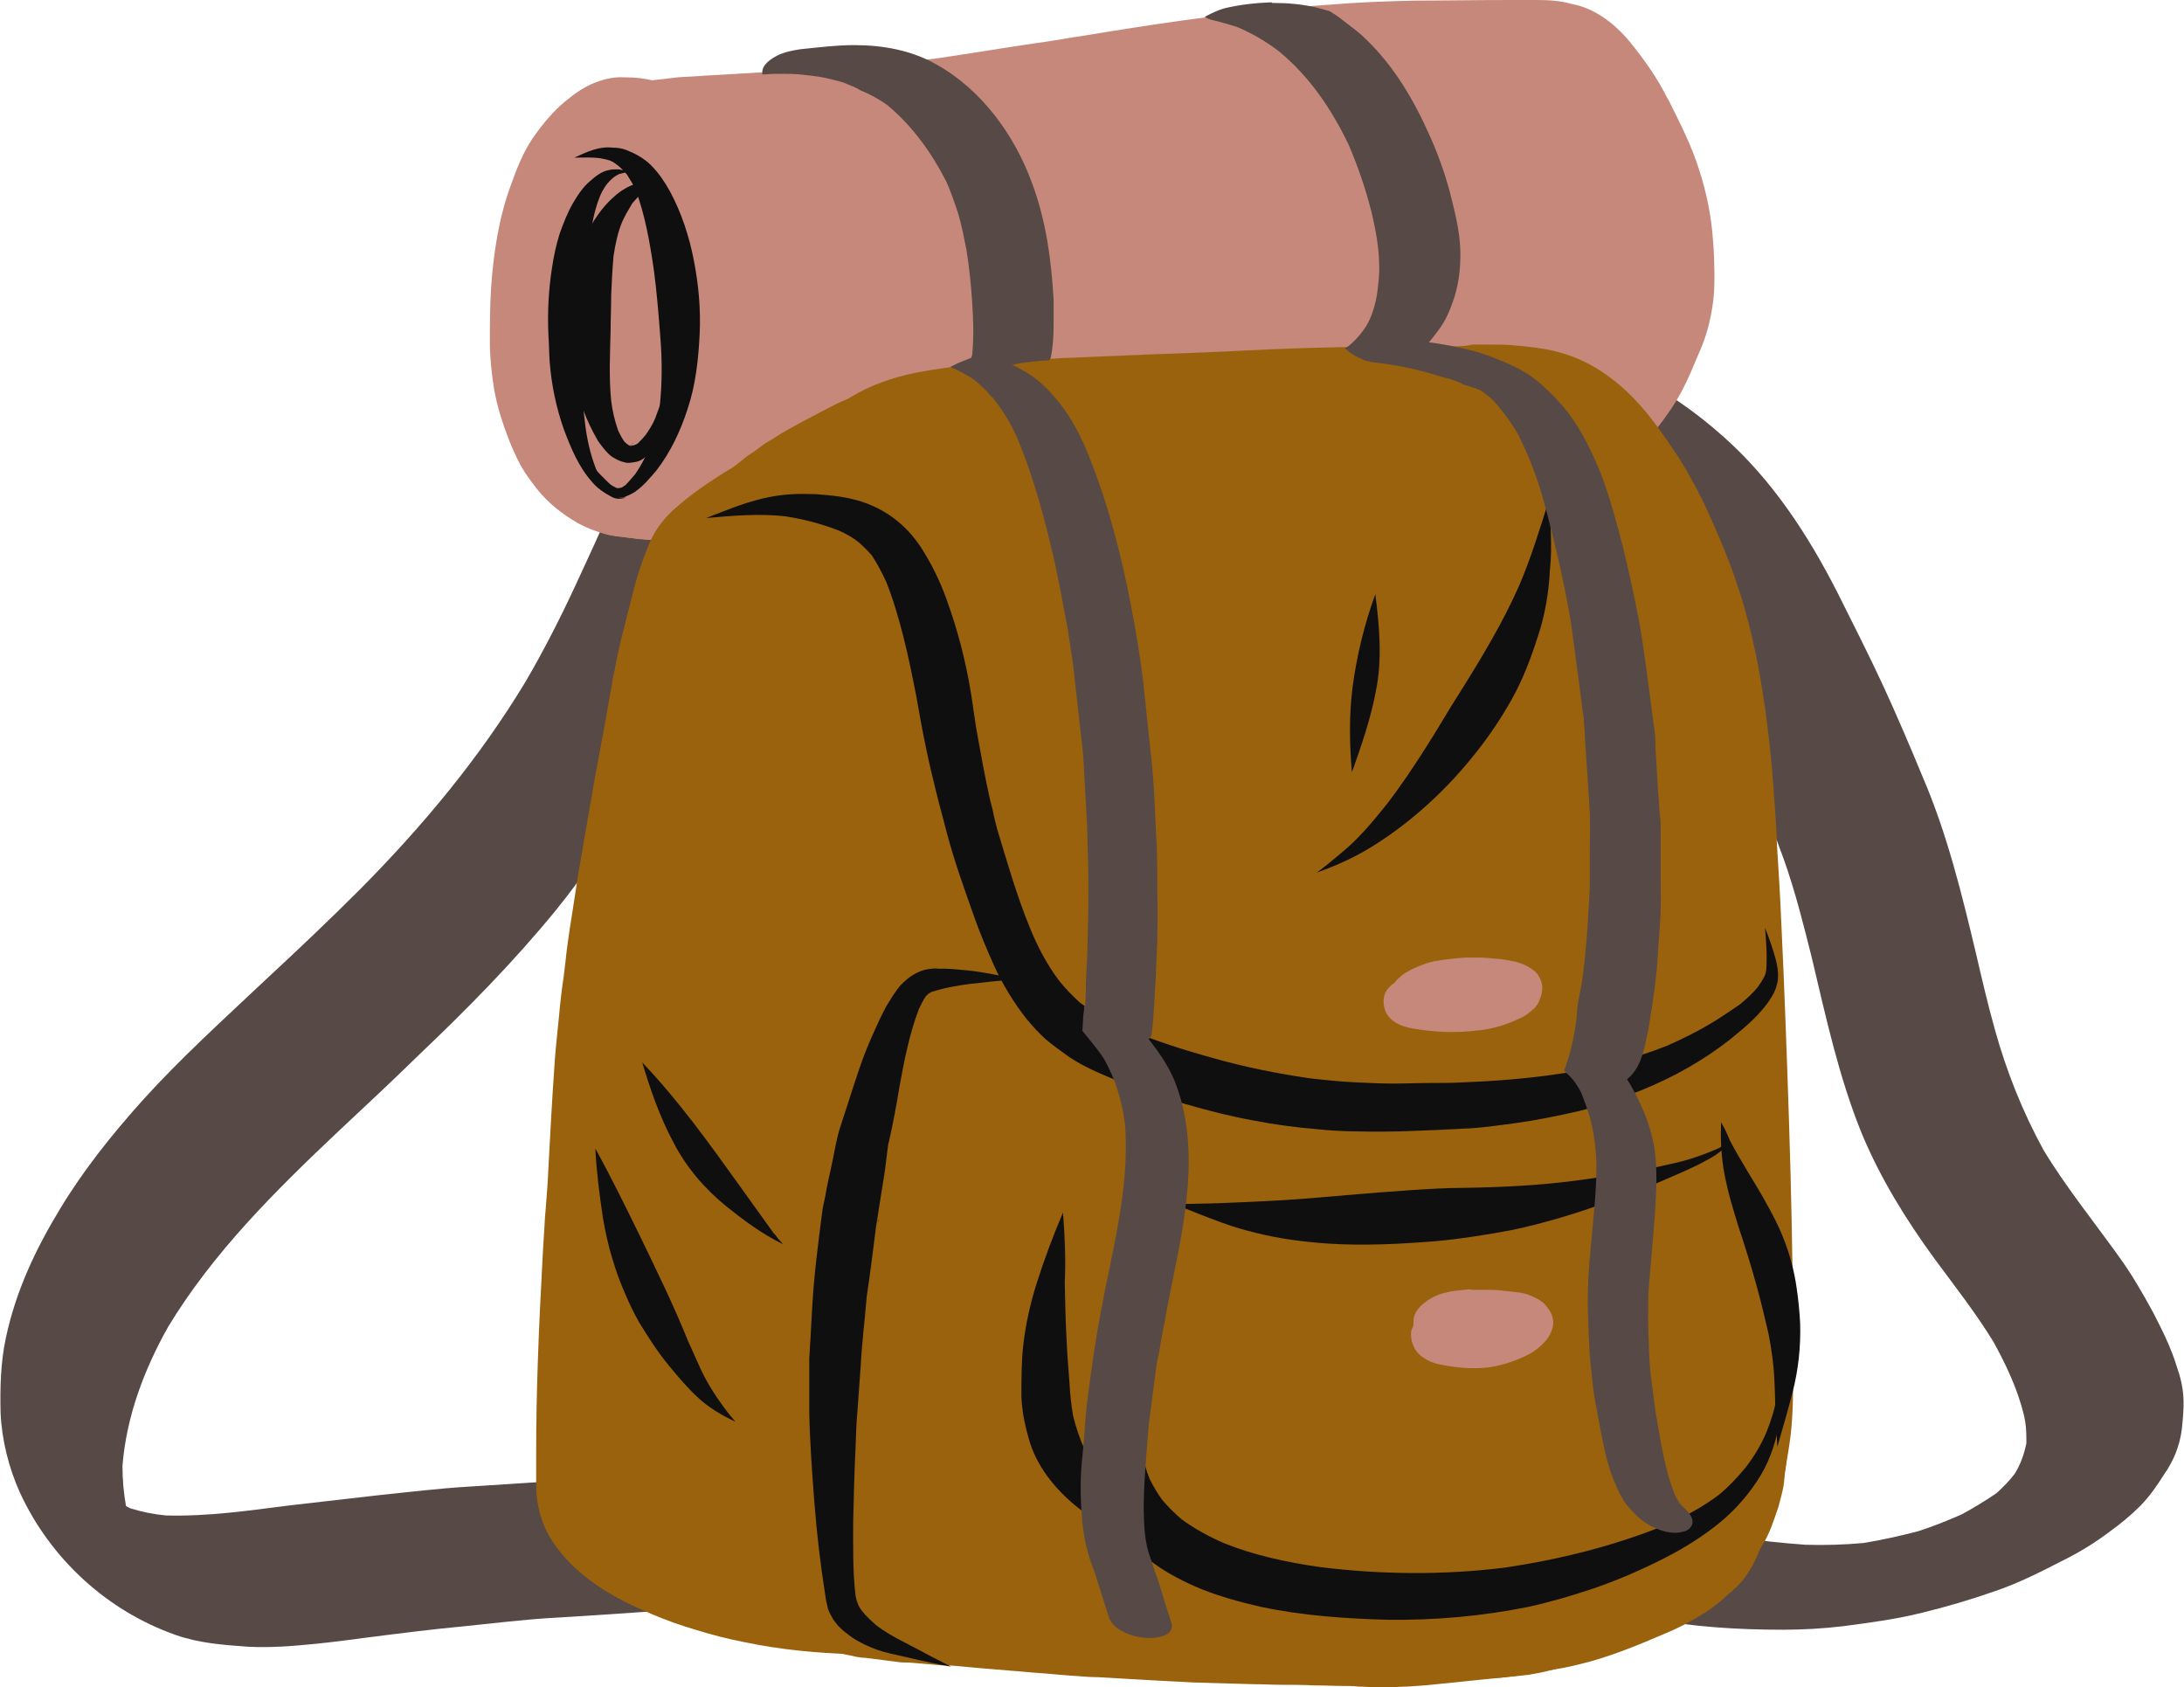 <?xml version="1.0" encoding="UTF-8" standalone="no"?><svg xmlns="http://www.w3.org/2000/svg" xmlns:xlink="http://www.w3.org/1999/xlink" fill="#000000" height="287.9" preserveAspectRatio="xMidYMid meet" version="1" viewBox="-0.1 0.0 372.7 287.9" width="372.7" zoomAndPan="magnify"><g fill="#574946" id="change1_3"><path d="M148.7,43.4c-6.6,1.2-13.1,4.1-18.7,7.8c-5,3.4-9.1,8.1-12.7,12.9c-4.2,5.5-7.7,11.6-10.9,17.7 c-1.5,2.8-2.7,5.8-4,8.7c-1.4,3.2-2.9,6.3-4.3,9.4c-2.6,5.6-5.4,11.1-8.5,16.4C81.7,129.4,72,141,61.3,151.8 c-5.3,5.3-10.8,10.5-16.3,15.6c-7.1,6.7-14.3,13.2-20.8,20.4c-5.2,5.8-10,11.8-14,18.4c-4.2,6.9-7.6,14.1-9.3,22.1 c-0.9,4.2-1,8.5-0.9,12.8c0.2,4.6,1.4,9.4,3.3,13.6C8.5,266,18.2,274.9,29.9,279c4,1.4,8.1,1.7,12.3,2c3.8,0.2,7.7-0.1,11.6-0.5 c3-0.3,6-0.7,9-1.1c5.5-0.7,11-1.4,16.4-1.9c4.9-0.5,9.8-1.1,14.6-1.4c8.6-0.5,17.3-1.1,25.9-1.8c4.4-0.4,8.7-0.7,13-1.1 c4.6-0.4,9.2-1.3,13.8-2.1c6.1-1.1,2.6-9.2,0.7-12.3c-1.6-2.5-3.5-4.6-5.8-6.5c-2.3-1.8-5.9-4.2-9.1-3.6c-3.7,0.7-7.5,1.2-11.2,1.8 c-2.7,0.4-5.4,0.5-8.1,0.8c-4.9,0.4-9.9,0.9-14.8,1.2c-6.2,0.4-12.4,0.8-18.6,1.2c-4.9,0.3-9.8,0.9-14.7,1.4 c-5.2,0.6-10.4,1.2-15.7,1.8c-7,0.9-14,1.9-21,1.7c-2.1-0.2-4.1-0.6-6-1.2c-0.3-0.1-0.6-0.3-0.8-0.4c-0.4-2.3-0.6-4.5-0.6-6.9 c0.7-8.5,3.7-16.4,7.8-23.7c7.7-12.7,18.3-23.2,29.1-33.4c4.6-4.3,9.2-8.6,13.7-13c8.2-7.8,16.1-15.8,23.3-24.6 c10.1-12.5,17.9-26.4,24.7-40.9c3.4-7.4,6.6-14.8,10.6-21.9c3-5,6.5-9.6,10.3-14c3.9-4.4,8.4-7.9,13.7-10.5 c6-2.4,12.3-3.6,18.7-3.5c2.7,0.3,5.4,1,8,1.9c1.3,0.4,2.6,0.9,3.9,1.3c1.5,0.5,2.9,1,4.4,1.6c1.7,1,3.6,1.4,5.6,1.3 c2.9-0.6,3.6-3,3.3-5.6c-0.4-2.4-1.3-4.6-2.7-6.7c-0.9-1.2-1.8-2.3-2.6-3.5c-1.8-2.1-4-3.8-6.4-5.2c-5.5-2.2-11-4.2-16.7-5.9 c-3.4-1.1-7-1.3-10.6-1.5c-0.6,0-1.2,0-1.7,0C154.3,42.5,151.5,42.8,148.7,43.4L148.7,43.4L148.7,43.4z" fill="inherit"/><path d="M249.2,64.5c-3.4,1.3-10.9,5.8-6.7,10.3c1.6,1.3,3.4,2.1,5.5,2.3c3.3,0.5,6.9,0.1,10.1-0.8 c1.4,0.6,2.7,1.3,4,2.1c4.6,3.1,8.8,6.7,12.5,10.8c3.9,4.2,7.1,9,10,13.9c5.7,10.1,10.5,20.8,15,31.5c1.7,4.1,3.3,8.1,4.8,12.3 c1.9,5.4,3.3,11,4.7,16.6c2.4,10.1,4.6,20.3,8.5,29.9c3.2,7.7,7.6,14.8,12.5,21.5c3.4,4.6,7,9.2,10,14.1c1.5,2.7,2.8,5.4,3.9,8.3 c0.6,1.7,1.2,3.5,1.5,5.3c0.2,1.2,0.2,2.5,0.2,3.7c-0.4,1.9-1,3.6-2,5.2c-0.9,1.2-2,2.3-3.1,3.3c-1.9,1.3-3.9,2.5-5.9,3.6 c-2.5,1.1-5,2.1-7.5,2.9c-3.1,0.8-6.2,1.5-9.3,2c-3.3,0.3-6.6,0.4-9.9,0.3c-4.1-0.3-8.1-0.7-12.1-1.4c-4.8-0.8-9.5-1.9-14.3-3.1 c-9.2-2.5-18.3-5-27.5-7.6c-4.8-1.4-9.7-2.7-14.5-4.1c-4.7-1.3-9.4-3-14-4.8c-2.3-0.8-4.7-1.2-7.1-1c-4.1,0.1-8.5,1.3-12,3.5 c-1.8,1-3.2,2.5-4.1,4.3c-0.9,2.7,0.7,4.7,3.2,5.7c5.2,2,10.4,3.8,15.7,5.3c4.9,1.4,9.7,2.7,14.6,4.1c5.4,1.5,10.7,3,16.1,4.5 c9.7,2.6,19.4,5.3,29.2,7.2c7.5,1.4,15.2,1.9,22.9,1.9c3.5,0,6.9-0.2,10.3-0.6c4.6-0.6,9.1-1.2,13.5-2.3c4.1-1,8.2-2.2,12.2-3.6 c4.2-1.4,8.1-3.4,12-5.4c2.8-1.4,5.4-3,7.9-4.9c1.8-1.3,3.5-2.7,5.1-4.3c1.6-1.6,2.9-3.5,4.1-5.4c1.6-2.3,2.6-4.7,3-7.5 c0.2-1.9,0.4-3.7,0.3-5.6c-0.1-1.8-0.5-3.5-1.1-5.2c-1-3.3-2.5-6.3-4.1-9.4c-1.8-3.3-3.7-6.6-5.9-9.6c-4.3-6-9-11.8-12.8-18.1 c-3.6-6.6-6.3-13.4-8.3-20.6c-1.2-4.3-2.2-8.6-3.2-12.9c-2.4-10.1-4.9-20.3-9-29.9c-2.2-5.3-4.4-10.5-6.8-15.7 c-2.5-5.4-5.2-10.7-7.9-16.1c-5-9.8-11.1-19.1-19.3-26.4c-4.7-4.2-10-8-15.7-10.6c-4.2-2-8.9-2.8-13.6-2.9c0,0,0,0,0,0 C259.4,61,254.2,62.6,249.2,64.5L249.2,64.5L249.2,64.5z" fill="inherit"/></g><g fill="#c6887a" id="change2_1"><path d="M262.2,0c-0.5,0-1.1,0-1.6,0L260,0c-0.7,0-1.4,0-2.1,0c-6.3,0-11.5,0.1-16.2,0.1 c-5.2,0.1-10.2,0.3-14.9,0.7l-0.1,0c-5.3,0.4-10.8,0.8-16.2,1.5c-5.9,0.8-12.1,1.6-18.9,2.7c-2.7,0.4-5.4,0.9-8.1,1.3l-0.1,0 c-2.3,0.4-4.7,0.8-7,1.1c-5.4,0.8-10.8,1.7-16.2,2.5c-4.1,0.5-8.2,1.1-12.3,1.6c-0.1,0-0.2,0-0.2,0c0,0-0.1,0-0.1,0 c-6.6,0.2-13.2,0.6-18.7,0.9c-1.1,0.1-2.2,0.1-3.3,0.2c-1.7,0.1-3.5,0.2-5.2,0.3c-0.5,0-1,0.1-1.6,0.1c-1.1,0.1-2.2,0.1-3.3,0.2 c-2.3,0.3-4.6,0.5-6.8,0.8c-1.4,0.2-2.6,1.4-3.2,2.3c-1.2,0.5-2.4,1.2-3.7,2.1c-1.7,1.2-3.2,2.7-4.7,4.5c-1.4,1.6-2.6,3.5-3.3,4.7 c-1.1,1.8-1.9,3.8-2.9,6.3c-0.3,0.9-0.6,1.8-0.9,2.8l-0.2,0.5L89.2,38c-1.2,3.4-2.1,7.2-2.8,11.2c-0.6,3.4-1,7.1-1.2,11.8 c-0.2,4.6,0.1,8.8,1.2,12.4c0.5,1.9,1.4,3.8,2.2,5.4c0.8,1.6,2,3,3.1,4.4l0.2,0.2c1.2,1.5,2.8,2.8,4.1,3.7c1.7,1.2,3.5,2.2,5.6,3 c1.5,0.6,3.2,1.1,5.1,1.5c1.8,0.3,3.2,0.5,4.6,0.5c0.4,0,0.8,0,1.2,0c0.2,0,0.4,0,0.6-0.1c0.8,0.4,1.6,0.5,2.4,0.5h18.8 c1.4,0,2.8,0,4.2,0l1.4,0c0.9,0,1.9,0,2.8,0c1.9,0,3.8,0,5.7,0l5.4-0.1l5.5-0.1c1.6,0,3.2-0.2,4.8-0.3l0.2,0l1.2-0.1l4.8-0.3 l4.8-0.3c1.7-0.1,3.5-0.3,5.1-0.5c0.9-0.1,1.7-0.2,2.5-0.3c5.1-0.6,10.3-1.1,15.4-1.7c6.2-0.7,12.3-1.4,18.4-2 c3.9-0.4,7.8-0.9,11.8-1.3l0.6-0.1l4.1-0.4c6.4-0.7,11.2-1.3,15.7-2l1.5-0.2l0.2,0c4-0.6,8.2-1.3,12.2-2.3c0.1,0.1,0.2,0.2,0.3,0.2 c0.9,0.5,2,0.8,3,0.8c0.5,0,1-0.1,1.4-0.2c1.4-0.5,3-1.2,4.6-2.1c1.6-0.9,3.1-2.2,4.6-3.4l0.2-0.2l0.1-0.1c0.9-0.4,2-0.9,3-1.6 c1.4-1,2.3-2.1,2.6-3.4c0.1-0.3,0.2-0.7,0.2-1c1.7-2,3.3-4.2,4.8-6.6c2.2-3.4,3.7-7.2,4.5-10.9c0.6-3.2,0.7-6.7,0.3-11.3 c-0.3-4-1.1-7.9-2.3-11.6c-1.3-4.2-3.3-8.1-5.2-11.9l-0.4-0.7c-1.5-3-3.6-6.1-6.3-9.4c-2.9-3.5-6.4-5.8-9.8-6.4 C266.2,0.1,264,0,262.2,0L262.2,0L262.2,0z" fill="inherit"/><path d="M102,13.9c-1.8,0.6-3.4,1.6-4.9,2.8c-2.5,1.9-4.5,4.3-6.3,6.9C89.1,26.1,88,29,87,31.8 c-2,5.5-2.9,11.5-3.3,17.4c-0.2,3.1-0.2,6.2-0.2,9.3c0,2.6,0.3,5.2,0.7,7.8c0.5,2.9,1.4,5.8,2.5,8.6c0.6,1.6,1.3,3.1,2.1,4.6 c0.8,1.4,1.7,2.6,2.7,3.9c1.9,2.4,4.3,4.3,6.9,5.8c2.1,1.2,4.4,1.9,6.8,2.3c2.8,0.4,5.8,0.8,8.6,0.2c1.5-0.3,3-0.9,4.3-1.7 c1.2-0.8,2.2-1.8,3.2-2.7c0.8-0.8,1.7-1.6,2.5-2.5c2.2-2.3,2.3-5.9,0-8.1c-2.2-2.2-6-2.3-8.1,0c-1.2,1.3-2.5,2.5-3.8,3.7 c0,0-0.1,0.1-0.1,0.1c-0.1,0-0.3,0.1-0.4,0.1c-1.2,0.1-2.4,0-3.6-0.1c-1-0.2-2-0.4-3-0.8c-0.8-0.4-1.6-0.9-2.4-1.4 c-0.9-0.7-1.6-1.5-2.4-2.4c-1-1.4-1.8-2.9-2.6-4.5c-1-2.7-1.8-5.5-2.3-8.4C95,60.3,95,57.7,95,55.1c0-3.3,0.2-6.5,0.5-9.8 c0.6-4.1,1.6-8.1,3.1-12c0.8-1.7,1.7-3.3,2.8-4.8c0.9-1.1,1.9-2.1,3-3c0.4-0.2,0.8-0.5,1.2-0.7c0.2-0.1,0.3-0.1,0.5-0.1 c0.5,0,1.1,0,1.6,0c1.4,0.3,2.6,0.8,3.9,1.3c1.3,0.6,3.2,0.1,4.4-0.6c1.3-0.8,2.2-2,2.6-3.4c0.4-1.5,0.2-3.1-0.6-4.4 c-0.3-0.4-0.6-0.8-0.9-1.2c-0.7-0.7-1.6-1.2-2.5-1.5c-1-0.4-2-0.8-3-1.1c-1.6-0.4-3.2-0.6-4.8-0.6c-0.1,0-0.3,0-0.4,0 C104.9,13.1,103.4,13.4,102,13.9L102,13.9L102,13.9z M111.3,80.6c-0.1,0-0.2,0.1-0.3,0.1C111.1,80.7,111.2,80.6,111.3,80.6 L111.3,80.6L111.3,80.6z" fill="inherit"/><path d="M91.4,70.4c0,1.3,0,2.7,0.2,4c0.3,2.8,1.2,5.4,2.6,8c1.4,2.6,3.6,4.5,6.1,6c2.4,1.5,5.1,2.3,7.9,2.7 c1.4,0.2,2.8,0.3,4.2,0.4c1.6,0,3.2-0.2,4.7-0.4c2.7-0.4,5.1-1.2,7.5-2.4c1.3-0.6,2.4-1.6,3.6-2.5c1.1-0.8,2.1-1.6,3.2-2.5 c1.1-0.9,1.7-2.7,1.7-4.1c0-1.5-0.6-3-1.7-4.1c-1.1-1.1-2.5-1.7-4.1-1.7c-0.5,0.1-1,0.1-1.5,0.2c-1,0.3-1.8,0.8-2.5,1.5 c-0.4,0.3-0.8,0.6-1.2,0.9c-0.3,0.2-0.6,0.5-1,0.7c-0.9,0.7-1.8,1.2-2.8,1.7c-1.2,0.4-2.4,0.7-3.6,0.9c-1.5,0.1-3,0.1-4.5,0 c-0.9-0.2-1.9-0.4-2.8-0.7c-0.8-0.4-1.5-0.8-2.3-1.3c-0.2-0.2-0.4-0.4-0.6-0.6c-0.3-0.5-0.6-1-0.9-1.5c-0.3-0.7-0.5-1.5-0.7-2.3 c-0.1-1-0.1-2-0.1-3.1c0-3.1-2.6-5.8-5.8-5.8S91.4,67.3,91.4,70.4L91.4,70.4L91.4,70.4z" fill="inherit"/><path d="M100,73.2c-1.3,0.4-2.8,1.4-3.4,2.6c-1.2,2.5-2.4,5.3-1.6,8.1c0.2,0.7,0.4,1.3,0.7,1.9 c0.4,0.8,1,1.5,1.7,2.2c0.2,0.2,0.4,0.3,0.6,0.5c0.5,0.5,1.1,0.9,1.7,1.2c0.8,0.5,1.7,0.7,2.5,1.1c1.2,0.5,2.5,0.7,3.8,0.8 c1,0.1,2.1,0.3,3.1,0.4c1.2,0.1,2.4,0.2,3.6,0.2c2.1,0.1,4.2,0.1,6.3-0.1c1.6-0.2,3.2-0.4,4.7-0.8c1.8-0.4,3.5-1.1,5.2-1.8 c2.2-0.9,4.4-2,6.5-3c1.3-0.6,2.3-2.1,2.6-3.4c0.4-1.5,0.2-3.1-0.6-4.4c-0.8-1.3-2-2.2-3.4-2.6c-1.6-0.4-3-0.1-4.4,0.6 c-1.8,0.9-3.6,1.7-5.4,2.5c-1.7,0.7-3.5,1.2-5.3,1.5c-2.3,0.2-4.6,0.2-7,0.1c-1.2,0-2.4-0.1-3.6-0.2c-0.4-0.1-0.8-0.1-1.2-0.2 c0.3-1,0.3-2,0-3c-0.4-1.4-1.4-2.7-2.6-3.4c-0.9-0.5-1.9-0.8-2.9-0.8C101,73,100.5,73,100,73.2L100,73.2L100,73.2z M104.9,79.4 c0,0,0.1,0.1,0.1,0.1C105,79.5,105,79.4,104.9,79.4L104.9,79.4L104.9,79.4z" fill="inherit"/><path d="M280.7,29.2c-2.7,1.6-3.6,5.2-2.1,7.9c0.5,0.9,1,1.7,1.4,2.6c0.4,1.2,0.7,2.4,0.9,3.6 c0.2,2.3,0.3,4.5,0.1,6.8c-0.4,2.2-1,4.3-1.9,6.3c-1.3,3-2.8,5.9-4.6,8.5c-1,1.2-2.1,2.3-3.3,3.3c-1.1,0.8-2.3,1.5-3.6,2.2 c-1,0.4-2,0.6-3,0.8c-1.8,0.2-3.6,0.2-5.5,0.3c-3.1,0.1-5.8,2.6-5.8,5.8c0,3.1,2.6,5.8,5.8,5.7c3.3-0.1,6.5-0.2,9.7-0.9 c1.4-0.3,2.8-0.9,4.1-1.5c1.5-0.7,2.9-1.5,4.2-2.5c1.3-0.9,2.5-1.9,3.7-3c1.4-1.3,2.6-2.9,3.7-4.5c1.9-2.6,3.3-5.5,4.5-8.4 c0.6-1.5,1.3-2.9,1.8-4.4c0.6-1.7,1-3.5,1.3-5.3c0.6-3.7,0.4-7.4-0.1-11.1c-0.2-1.8-0.6-3.4-1.2-5.1c-0.6-1.7-1.5-3.3-2.4-4.9 c-1.1-1.8-3-2.8-5-2.8C282.5,28.4,281.6,28.7,280.7,29.2L280.7,29.2L280.7,29.2z" fill="inherit"/></g><g fill="#9a620c" id="change3_1"><path d="M247.4,59.1h-1.1c-10.7,0-22.2,0.1-33.6,0.7c-5.7,0.3-11.5,0.5-17.2,0.7c-1.4,0.1-2.9,0.1-4.3,0.2 c-3.5,0.1-6.7,0.3-10,0.4l-4.8,0.3l-4.8,0.3c-3.3,0.2-6.6,0.5-9.8,1c-3.6,0.5-7.7,1.1-11.6,2.6c-1.9,0.7-3.5,1.5-5,2.4 c-1.7,1.1-3.4,2.5-4.6,3.6c-0.3,0.2-0.5,0.5-0.8,0.7c-1.5,0.7-3,1.4-4.5,2.2c-2.2,1.1-4.4,2.3-6.5,3.4c-2,1.1-4.6,2.5-7.1,4.2 c-2.8,1.8-5.1,3.6-7.1,5.4c-0.5,0.5-1,1-1.4,1.5c-1.1,1.3-2,2.7-2.8,4.8c-0.9,2.2-1.6,4.3-2.3,6.9c-0.7,2.7-1.4,5.5-2.2,8.7 c-0.6,2.4-1,4.8-1.5,7.1l0,0.2l-0.1,0.5c-0.8,4.5-1.6,9.1-2.4,13.3l-0.5,2.6c-0.2,1.2-0.4,2.4-0.6,3.5l-0.2,1.1 c-0.6,3.4-1.2,7-1.8,10.5l-0.2,1.1c-0.4,2.6-0.8,5.2-1.2,7.8l-0.2,1.2c-0.3,2-0.6,4.1-0.8,6.1c-0.1,0.8-0.2,1.7-0.3,2.5 c-0.3,2-0.6,4.4-0.8,6.8c-0.1,1-0.2,1.9-0.3,2.9c-0.2,2.1-0.4,4-0.5,5.8c-0.4,5.7-0.7,11.3-1,17c-0.1,2.5-0.3,5-0.5,7.5l-0.1,1.1 c-0.1,2.3-0.3,4.6-0.4,6.8c-0.7,12.8-1.1,23.3-1.1,33c0,2,0,3.9,0,5.9c0,2.5,0.5,4.8,1.3,6.8c0.6,1.5,1.4,2.8,2.3,4 c0.9,1.2,2,2.4,3.2,3.5c4.5,4.1,10,6.6,14.8,8.5c2.5,1,5.2,1.8,7.6,2.5c2.7,0.8,5.6,1.4,8.8,2c6.1,1.1,12.2,1.5,17.3,1.6 c1.2,0,2.5,0.1,3.7,0.1c2.3,0,4.7-0.2,7.6-0.7c1.1-0.2,2.2-0.4,3.3-0.6l0.1,0l0.1,0c4,0.7,8.3,1.1,12.9,1.4c1,0.1,2,0.1,3.1,0.2 c3.2,0.4,6.4,0.6,9.1,0.8l1.3,0.1l0.3,0c1.8,0.1,3.7,0.3,5.5,0.3c3.3,0.1,6.5,0.3,9.8,0.4c1.8,0.1,3.5,0.1,5.4,0.1l0.9,0 c0.6,0,1.2,0,1.8,0l2,0l0.5,0c1.3,0,2.5,0,3.8,0l0.4,0h1l1,0c7.8,0.3,14.2,0.5,20,0.5l1.1,0c3.5,0,6.5-0.2,9.4-0.4 c0.6,0.3,1.3,0.4,2.2,0.5l0.3,0c2.1,0.2,4.2,0.3,6.3,0.3c0.2,0,0.4,0,0.6,0c2.6,0,5.5-0.4,8.8-1.2c5.3-1.2,10.5-3.4,15.4-5.5 c2.6-1.1,4.9-2.4,6.9-3.7c2.2-1.5,4.1-3.2,5.6-5.3c1.5-2,2.5-4.2,3-6.5c0.1-0.5,0.2-1,0.3-1.5c1.7-2.7,3.1-5.9,4-9.4 c0.5-2,0.8-4,1.1-6c0.3-1.9,0.4-3.7,0.5-5.5c0.1-2.3,0.1-4.6,0.1-6.7l0-2.9c0-1.9,0-3.9,0-5.8c-0.1-10.4-0.3-21.5-0.7-33.8 c-0.4-12.2-0.8-23.2-1.3-33.6c-0.2-4.8-0.5-9.7-0.8-14.4l0-0.6l-0.1-1.8c-0.3-4.7-0.6-9.3-1.1-13.9c-1-9.2-2.4-16.9-4.4-23.8 c-1-3.4-2.2-6.9-3.8-10.7c-1.8-4.3-3.4-7.8-5.2-11c-1.5-2.8-3.4-5.6-5.7-8.8c-2.8-3.8-5.4-6.5-8.3-8.6c-2.8-2.1-6.1-3.7-9.8-4.5 c-1.8-0.4-3.7-0.6-5.5-0.8l-0.3,0c-1.6-0.2-3.1-0.2-4.6-0.2l-1.9,0l-1.2,0C249.9,59.1,248.7,59.1,247.4,59.1L247.4,59.1L247.4,59.1 z" fill="inherit"/><path d="M101.7,261.6c-0.7,0.5-0.8,1.4-0.3,2.1c0.6,0.9,1.2,1.8,1.8,2.6c0.7,1,1.6,1.9,2.4,2.7 c1.7,1.6,3.6,2.9,5.6,4.1c2,1.1,4.1,2,6.3,2.7c1.2,0.4,2.4,0.7,3.7,1c1.5,0.4,3.1,0.8,4.6,1.1c1.1,0.2,2.2,0.5,3.4,0.7 c0.6,0.1,1.2,0.3,1.9,0.4c1.9,0.3,3.8,0.7,5.7,1c1.4,0.2,2.8,0.4,4.3,0.6c1.4,0.2,2.8,0.4,4.3,0.6c2.2,0.2,4.3,0.4,6.5,0.6 c1.4,0.1,2.7,0.2,4.1,0.2c1.8,0.1,3.6,0.2,5.5,0.3c0,0,0,0,0,0c0,0,0,0,0,0c0.1,0,0.3,0,0.4,0c0,0-0.1,0-0.1,0 c2.8,0.1,5.6,0.2,8.4,0.2c-0.1,0-0.3,0-0.4,0c3.1,0.1,6.2,0.1,9.3,0.2c3.6,0.1,7.3,0.2,10.9,0.2c3.1,0.1,6.2,0.1,9.2,0.1 c3.4,0,6.7,0,10.1-0.2c1.9-0.1,3.7-0.2,5.6-0.3c0.8,0,1.4-0.9,1.3-1.6c-0.1-0.8-0.8-1.4-1.6-1.3c-1.9,0.1-3.7,0.2-5.6,0.3 c-1.6,0.1-3.2,0.1-4.9,0.1c-3.4,0-6.7,0-10.1,0c-6.4,0-12.8-0.3-19.2-0.4c-1.7,0-3.3,0-5-0.1c-2.7-0.1-5.3-0.2-8-0.2 c-1.8-0.1-3.5-0.2-5.3-0.3c-1.3-0.1-2.5-0.1-3.8-0.2c-2.2-0.2-4.3-0.4-6.5-0.6c-1.3-0.1-2.7-0.3-4-0.5c-1.5-0.2-3-0.4-4.5-0.6 c-2-0.3-4-0.7-5.9-1c-0.5-0.1-1-0.2-1.5-0.3c-1.1-0.2-2.3-0.5-3.4-0.7c-1.5-0.3-3-0.7-4.6-1.1c-1.1-0.3-2.3-0.6-3.4-0.9 c-2.7-0.8-5.2-2-7.7-3.4c-1.5-1-2.9-2.1-4.2-3.4c-1.2-1.3-2.2-2.8-3.3-4.3c-0.3-0.4-0.7-0.6-1.2-0.6 C102.3,261.3,102,261.4,101.7,261.6L101.7,261.6L101.7,261.6z M161.8,279.3C161.8,279.3,161.8,279.3,161.8,279.3 C161.8,279.3,161.8,279.3,161.8,279.3C161.8,279.3,161.8,279.3,161.8,279.3L161.8,279.3L161.8,279.3z M169.9,279.5 c0.1,0,0.1,0,0.2,0C170,279.5,170,279.5,169.9,279.5L169.9,279.5L169.9,279.5z" fill="inherit"/><path d="M118.7,273.4c-0.4,0.8,0,1.6,0.8,2c1,0.5,1.9,1,2.9,1.5c0.8,0.4,1.6,0.7,2.3,1c0.7,0.3,1.5,0.6,2.2,0.8 c0.8,0.3,1.6,0.5,2.5,0.7c0.7,0.2,1.4,0.4,2.2,0.5c0.9,0.2,1.7,0.4,2.6,0.6c1.5,0.2,3.1,0.5,4.6,0.7c1.1,0.1,2.1,0.2,3.2,0.3 c0.6,0.1,1.2,0.1,1.8,0.1c1.7,0.1,3.4,0.1,5.1,0.1c1.6,0,3.2,0,4.8-0.1c1.7-0.1,3.3-0.1,5-0.2c3.7-0.2,7.3-0.4,11-0.6 c2.9-0.2,5.8-0.4,8.7-0.5c3.7-0.2,7.3-0.3,11-0.4c3.1-0.1,6.1-0.2,9.2-0.3c1.9-0.1,3.8-0.1,5.7-0.2c1.6-0.1,3.2-0.2,4.9-0.3 c3.1-0.2,6.2-0.5,9.3-0.8c0.5,0,1-0.1,1.5-0.1c0.8-0.1,1.4-0.8,1.3-1.6c-0.1-0.8-0.8-1.4-1.6-1.3c-3.5,0.3-6.9,0.7-10.4,0.9 c-3.4,0.2-6.8,0.3-10.2,0.5c-2.9,0.1-5.8,0.2-8.7,0.3c-3.6,0.1-7.3,0.3-10.9,0.4c-1.4,0.1-2.7,0.1-4.1,0.2 c-1.8,0.1-3.6,0.3-5.4,0.4c-3.5,0.2-7,0.4-10.5,0.6c-2.2,0.1-4.3,0.2-6.5,0.3c-1.4,0.1-2.8,0.1-4.1,0.1c-0.5,0-1.1,0-1.6,0 c-1.5-0.1-3.1-0.1-4.6-0.2c-0.7,0-1.4-0.1-2.2-0.2c-0.5,0-1.1-0.1-1.6-0.1c-0.2,0-0.4,0-0.6-0.1c-1.6-0.3-3.3-0.5-4.9-0.8 c-0.8-0.2-1.5-0.3-2.3-0.5c-0.8-0.2-1.6-0.4-2.4-0.6c-0.7-0.2-1.4-0.5-2-0.7c-0.6-0.2-1.1-0.4-1.7-0.7c-0.6-0.2-1.1-0.5-1.7-0.7 c-0.9-0.4-1.8-0.9-2.6-1.3c-0.2-0.1-0.4-0.1-0.6-0.1C119.6,272.5,119,272.9,118.7,273.4L118.7,273.4L118.7,273.4z" fill="inherit"/><path d="M122.8,274.2c-0.3,0.2-0.5,0.6-0.6,1c-0.1,0.4,0,0.8,0.3,1.1c0.2,0.3,0.6,0.5,1,0.6c3.6,1,7.1,2,10.7,3 c1.6,0.4,3.2,0.9,4.8,1.3c1.5,0.4,3.1,0.7,4.6,1c0.8,0.2,1.6,0.3,2.3,0.5c0.6,0.1,1.1,0.2,1.7,0.2c1.8,0.2,3.7,0.5,5.5,0.7 c0.6,0.1,1.3,0.1,1.9,0.1c1.2,0.1,2.4,0.2,3.6,0.3c0.7,0.1,1.4,0.1,2.1,0.2c0.4,0,0.9,0,1.3,0c0.2,0,0.4,0,0.6,0c2.1,0,4.2,0,6.3,0 c0.3,0,0.7,0,1,0c1.1-0.1,2.1-0.1,3.2-0.2c1.5-0.1,3.1-0.1,4.6-0.2c2-0.2,4.1-0.3,6.1-0.5c3.2-0.3,6.5-0.6,9.7-0.9 c3-0.3,6.1-0.6,9.1-0.9c3.3-0.3,6.6-0.7,9.9-1c3.5-0.4,6.9-0.8,10.3-1.3c0.1,0,0.2,0,0.3,0c0.8-0.1,1.4-0.8,1.3-1.6 c-0.1-0.8-0.8-1.4-1.6-1.3c-3.5,0.5-7,0.9-10.5,1.3c-3.3,0.4-6.6,0.7-9.9,1c-3.1,0.3-6.1,0.6-9.2,0.9c-3.2,0.3-6.4,0.6-9.6,0.9 c-2.1,0.2-4.1,0.3-6.2,0.5c-1.5,0.1-3,0.2-4.5,0.2c-1.1,0.1-2.2,0.1-3.2,0.2c-0.4,0-0.7,0-1.1,0c-2.1,0-4.2,0-6.3,0 c-0.4,0-0.9,0-1.3,0c-1.8-0.1-3.5-0.3-5.3-0.4c-0.7-0.1-1.4-0.1-2.1-0.2c-0.6,0-1.1-0.1-1.7-0.2c-1.8-0.2-3.7-0.5-5.5-0.7 c-0.2,0-0.4-0.1-0.6-0.1c-0.5-0.1-1-0.2-1.5-0.3c-1.1-0.2-2.3-0.5-3.4-0.7c-1.3-0.3-2.5-0.6-3.7-0.9c-1.3-0.4-2.6-0.7-3.9-1.1 c-3.1-0.9-6.3-1.8-9.4-2.6c-0.1,0-0.2,0-0.2,0C123.4,273.9,123.1,274,122.8,274.2L122.8,274.2L122.8,274.2z" fill="inherit"/><path d="M287.9,266.4c-1.9,1.5-3.8,3-5.6,4.4c-1.2,1-2.4,1.9-3.6,2.9c-1.9,1.5-3.8,3.1-5.9,4.3 c-3.1,1.6-6.4,3-9.7,3.8c-2.4,0.6-4.8,0.8-7.2,1c-1.7,0.2-3.4,0.4-5.1,0.5c-3.6,0.4-7.2,0.7-10.8,1c-3.2,0.2-6.5,0.2-9.7,0.1 c-3.6-0.1-7.3-0.1-10.9-0.2c-2.6,0-5.3-0.1-7.9-0.2c-2.7-0.1-5.4-0.1-8.1-0.2c-3.6-0.2-7.1-0.3-10.7-0.5c-1.7-0.1-3.5-0.2-5.2-0.3 c-1.7-0.1-3.4-0.2-5-0.3c-1.6-0.1-3.2-0.3-4.8-0.4c-1.7-0.1-3.3-0.3-5-0.4c-3.7-0.3-7.4-0.7-11.1-1c-1.5-0.1-2.9-0.3-4.4-0.5 c-1.9-0.3-3.8-0.5-5.6-0.8c-0.7-0.1-1.4-0.2-2.2-0.4c-0.8-0.2-1.6-0.3-2.4-0.5c-0.9-0.2-1.8-0.4-2.7-0.7c-0.9-0.3-1.8-0.5-2.7-0.8 c-0.8-0.2-1.6-0.5-2.4-0.7c-1.1-0.3-2.1-0.7-3.1-1c-1.3-0.5-2.7-1.1-4-1.6c-0.7-0.3-1.6,0-2,0.8c-0.3,0.7,0,1.7,0.8,2 c0.5,0.2,1.1,0.5,1.6,0.7c0.4,0.2,0.8,0.4,1.2,0.5c0.8,0.3,1.5,0.6,2.3,0.9c1.7,0.5,3.5,1.1,5.2,1.6c0.9,0.3,1.8,0.5,2.7,0.8 c0.4,0.1,0.7,0.2,1.1,0.3c0.6,0.1,1.2,0.3,1.8,0.4c0.8,0.2,1.6,0.3,2.4,0.5c0.7,0.1,1.4,0.3,2.2,0.4c3.3,0.5,6.7,1,10,1.3 c3.7,0.4,7.4,0.7,11.1,1c1.6,0.1,3.2,0.3,4.9,0.4c1.6,0.1,3.2,0.3,4.8,0.4c1.7,0.1,3.4,0.3,5.1,0.3c1.7,0.1,3.4,0.2,5.2,0.3 c1.8,0.1,3.5,0.2,5.3,0.3c1.9,0.1,3.9,0.2,5.8,0.3c3.5,0.1,6.9,0.2,10.4,0.3c1.6,0,3.2,0.1,4.8,0.1c1.7,0,3.5,0,5.2,0.1 c1.9,0,3.8,0.1,5.6,0.1c0.7,0,1.4,0,2.1,0.1c0.9,0,1.8,0.1,2.8,0.1c1,0,1.9,0,2.9,0c0.9,0,1.7-0.1,2.6-0.1c1.7-0.1,3.3-0.2,5-0.4 c3.3-0.3,6.6-0.7,9.9-1c1.9-0.2,3.8-0.4,5.8-0.6c2.5-0.4,5-1,7.3-1.9c2.3-0.8,4.5-1.8,6.6-3c2-1.1,3.7-2.5,5.5-3.9 c0.7-0.6,1.4-1.1,2.2-1.7c1.4-1.1,2.8-2.2,4.3-3.3c1.2-0.9,2.3-1.8,3.5-2.7c0.6-0.5,0.8-1.4,0.3-2.1c-0.3-0.4-0.8-0.6-1.2-0.6 C288.4,266.1,288.1,266.2,287.9,266.4L287.9,266.4L287.9,266.4z M262.9,281.8c-0.1,0-0.2,0-0.3,0.1 C262.7,281.9,262.8,281.9,262.9,281.8L262.9,281.8L262.9,281.8z" fill="inherit"/><path d="M302.6,236.4c-0.8,0-1.5,0.8-1.4,1.6c0.5,3.5,0.9,7,0.6,10.6c-0.2,2-0.6,4.1-1.2,6 c-0.6,1.7-1.5,3.3-2.5,4.8c-0.9,1.3-2,2.4-3.2,3.4c-1.5,1.3-3.2,2.4-5,3.3c-0.9,0.4-1.8,0.8-2.8,1.2c-0.8,0.3-1.2,1.1-1,1.9 c0.2,0.7,1.1,1.3,1.9,1c0.9-0.3,1.7-0.7,2.5-1.1c1.8-0.8,3.5-1.9,5.1-3c1.7-1.3,3.3-2.8,4.6-4.5c1.4-1.9,2.5-4,3.3-6.2 c1.3-3.8,1.6-7.9,1.3-11.9c-0.1-0.8-0.1-1.6-0.2-2.4c-0.1-1.1-0.3-2.2-0.4-3.2c-0.1-0.4-0.2-0.8-0.5-1 C303.4,236.6,303,236.4,302.6,236.4C302.6,236.4,302.6,236.4,302.6,236.4L302.6,236.4L302.6,236.4z" fill="inherit"/><path d="M299.4,240.1c-0.4,0.1-0.7,0.4-0.9,0.7c-0.2,0.4-0.2,0.8-0.1,1.2c0.3,1.2,0.6,2.4,0.8,3.7 c0.4,2.2,0.6,4.5,0.4,6.7c-0.2,2-0.6,3.9-1.3,5.7c-0.7,1.8-1.6,3.5-2.7,5.1c-1.7,2.4-3.7,4.5-5.8,6.4c-0.5,0.4-1,0.8-1.5,1.2 c-0.4,0.3-0.8,0.6-1.3,0.9c-1,0.7-2.1,1.3-3.1,1.9c-0.7,0.4-0.9,1.4-0.4,2.1c0.5,0.7,1.4,0.8,2.1,0.4c0.9-0.5,1.7-1,2.5-1.5 c0.6-0.4,1.2-0.8,1.8-1.2c1.2-0.9,2.4-1.9,3.5-3c1.7-1.6,3.2-3.4,4.6-5.3c1.4-1.9,2.5-4,3.3-6.2c0.4-1,0.7-2.1,0.9-3.2 c0.3-1.2,0.4-2.4,0.5-3.7c0.2-2.4-0.1-4.8-0.5-7.2c-0.2-0.9-0.4-1.8-0.6-2.8c-0.1-0.4-0.2-0.8-0.3-1.2c-0.2-0.6-0.8-1-1.4-1 C299.7,240,299.6,240,299.4,240.1L299.4,240.1L299.4,240.1z M299.3,245.7c0,0.1,0,0.2,0.1,0.3C299.4,245.8,299.3,245.7,299.3,245.7 L299.3,245.7L299.3,245.7z M298.5,258.2c0,0.1,0,0.1-0.1,0.2C298.4,258.3,298.4,258.2,298.5,258.2L298.5,258.2L298.5,258.2z M295.7,263.3c0,0,0,0.1-0.1,0.1C295.7,263.4,295.7,263.3,295.7,263.3L295.7,263.3L295.7,263.3z" fill="inherit"/><path d="M302.1,242.8c-0.1,1.2-0.3,2.3-0.4,3.5c-0.1,1-0.4,2-0.6,3c-0.6,2.7-1.3,5.5-2.2,8.1 c-0.8,2.2-1.9,4.3-3.2,6.3c-0.5,0.8-1.1,1.5-1.7,2.2c-0.7,0.8-1.4,1.5-2.2,2.1c-0.9,0.8-1.9,1.6-2.9,2.3c-0.9,0.6-1.8,1.2-2.8,1.8 c-1.9,1.1-3.8,2.2-5.8,3.2c-0.5,0.3-1.1,0.5-1.6,0.8c-0.6,0.3-1.3,0.5-1.9,0.8c-1.3,0.5-2.6,0.9-4,1.3c-0.6,0.2-1.3,0.3-1.9,0.5 c-0.6,0.2-1.3,0.3-1.9,0.5c-1.2,0.3-2.4,0.5-3.6,0.8c-1.5,0.3-3.1,0.5-4.7,0.6c-1.7,0.1-3.3,0.2-5,0.2c-1.5,0.1-3,0.1-4.6,0.1 c-1.6,0-3.3-0.1-4.9-0.1c-1-0.1-2.1-0.2-3.1-0.4c-1.1-0.2-2.3-0.6-3.4-0.9c-0.4-0.1-0.8,0-1.1,0.2c-0.3,0.2-0.6,0.6-0.6,0.9 c-0.1,0.4,0,0.8,0.2,1.1c0.2,0.4,0.6,0.5,0.9,0.6c0.8,0.3,1.6,0.5,2.5,0.7c0.8,0.2,1.6,0.3,2.5,0.4c1.7,0.2,3.5,0.3,5.3,0.3 c1.5,0.1,3.1,0,4.6,0c1.7-0.1,3.4-0.1,5.1-0.2c0.8,0,1.7-0.1,2.5-0.2c0.7-0.1,1.5-0.2,2.2-0.2c0.4-0.1,0.8-0.1,1.3-0.2 s0.8-0.1,1.3-0.2c0.8-0.2,1.7-0.3,2.5-0.5c1.6-0.4,3.3-0.8,4.9-1.2c0.3-0.1,0.6-0.2,0.9-0.3c0.4-0.1,0.8-0.2,1.2-0.4 c0.7-0.3,1.5-0.5,2.2-0.8c0.8-0.3,1.6-0.6,2.3-1c0.9-0.4,1.8-0.9,2.6-1.3c1.4-0.7,2.8-1.4,4.1-2.2c1.4-0.9,2.9-1.8,4.3-2.8 c0.3-0.2,0.6-0.5,0.9-0.7c0.4-0.3,0.8-0.6,1.2-0.9c0.9-0.7,1.7-1.5,2.6-2.4c0.8-0.9,1.5-1.8,2.2-2.8c2.1-3,3.5-6.4,4.5-9.9 c0.3-1.3,0.7-2.6,1-3.9c0.2-0.7,0.3-1.5,0.5-2.2c0.1-0.3,0.1-0.6,0.2-0.8c0.1-0.3,0.2-0.7,0.2-1c0.2-1.5,0.4-2.9,0.6-4.4 c0-0.4,0-0.8-0.2-1.1c-0.2-0.3-0.6-0.6-0.9-0.6c-0.1,0-0.2,0-0.3,0C302.9,241.6,302.2,242.1,302.1,242.8L302.1,242.8L302.1,242.8z M291.8,268c-0.1,0.1-0.2,0.1-0.2,0.2C291.7,268.2,291.7,268.1,291.8,268L291.8,268L291.8,268z" fill="inherit"/><path d="M299.4,244c-0.6,0.4-0.9,1.4-0.4,2.1c0.6,0.8,1.3,1.6,1.8,2.6c0,0.1,0.1,0.2,0.1,0.4c0,0.4,0.1,0.7,0,1.1 c-0.1,0.8-0.3,1.7-0.5,2.5c-0.2,0.7-0.3,1.4-0.5,2c-0.2,1-0.6,1.9-0.9,2.9c-0.3,0.9-0.7,1.8-1,2.7c-0.4,1-0.8,2-1.3,2.9 c-0.6,1.3-1.4,2.5-2.2,3.7c-0.9,1.3-1.9,2.5-3.1,3.6c-0.9,0.7-1.8,1.3-2.8,1.8c-1.3,0.6-2.7,1-4.1,1.4c-1.4,0.3-2.8,0.2-4.3,0.2 c-0.4,0-0.8,0.2-1,0.5c-0.3,0.3-0.4,0.7-0.4,1.1c0,0.4,0.2,0.8,0.5,1c0.3,0.3,0.7,0.4,1.1,0.4c1.1,0,2.2,0.1,3.3,0 c0.6-0.1,1.1-0.2,1.7-0.3c0.6-0.1,1.3-0.3,1.9-0.5c2.1-0.6,4.2-1.7,5.9-3.2c1.8-1.6,3.3-3.5,4.6-5.5c0.6-0.9,1.1-1.9,1.6-2.9 c0.5-0.9,0.9-1.9,1.3-2.8c0.3-0.9,0.7-1.8,1-2.8c0.3-0.8,0.5-1.6,0.8-2.4c0.2-0.7,0.4-1.4,0.6-2.1c0.3-1.3,0.7-2.6,0.8-3.9 c0.1-0.6,0.1-1.2,0-1.9c-0.1-0.4-0.1-0.7-0.3-1c-0.1-0.3-0.3-0.6-0.5-1c-0.5-0.8-1-1.5-1.6-2.2c-0.3-0.3-0.5-0.6-0.9-0.6 c-0.1,0-0.2,0-0.3,0C300,243.7,299.7,243.8,299.4,244L299.4,244L299.4,244z M294.8,266.6c0,0.1-0.1,0.1-0.1,0.2 C294.7,266.7,294.7,266.7,294.8,266.6L294.8,266.6L294.8,266.6z" fill="inherit"/><path d="M300.4,240.6c-0.8,0.3-1.2,1.1-0.9,1.9c0.4,1.4,0.9,2.8,1.2,4.2c0.1,0.8,0.1,1.5,0.1,2.3 c-0.1,1.2-0.3,2.3-0.6,3.4c-0.1,0.7-0.3,1.4-0.4,2.1c-0.5,2-0.9,4-1.6,6c-0.7,1.8-1.5,3.5-2.6,5.2c-0.8,1.1-1.6,2.1-2.6,2.9 c-1.1,0.9-2.2,1.7-3.4,2.3c-1.1,0.5-2.2,0.9-3.3,1.3c-0.8,0.3-1.2,1.1-0.9,1.9c0.3,0.8,1.1,1.2,1.9,0.9c1.3-0.5,2.6-1,3.9-1.6 c1-0.5,2-1.1,2.9-1.8c0.9-0.7,1.8-1.5,2.6-2.3c1.5-1.7,2.7-3.8,3.7-5.9c0.8-1.7,1.3-3.5,1.8-5.4c0.4-1.8,0.8-3.6,1.2-5.4 c0.4-1.7,0.6-3.5,0.6-5.3c0-1.4-0.5-2.8-0.9-4.2c-0.2-0.5-0.3-1.1-0.5-1.6c-0.2-0.6-0.8-1-1.4-1 C300.7,240.5,300.5,240.5,300.4,240.6L300.4,240.6L300.4,240.6z M292.9,268.6c0,0-0.1,0.1-0.1,0.1 C292.8,268.7,292.9,268.6,292.9,268.6L292.9,268.6L292.9,268.6z" fill="inherit"/><path d="M300,248.6c-0.1,1-0.3,1.9-0.4,2.9c-0.1,0.7-0.2,1.5-0.3,2.2c-0.5,2.2-1,4.5-1.7,6.6 c-0.3,0.9-0.7,1.7-1.1,2.5c-0.4,0.8-0.9,1.5-1.4,2.3c-0.8,1.2-1.7,2.3-2.8,3.3c-0.5,0.4-1,0.8-1.6,1.1c-0.6,0.2-1.1,0.5-1.7,0.7 c-0.8,0.3-1.2,1.1-0.9,1.9c0.3,0.7,1.1,1.2,1.9,0.9c0.8-0.3,1.6-0.6,2.4-1c0.9-0.4,1.6-1,2.3-1.7c1.3-1.2,2.4-2.7,3.4-4.2 c1-1.5,1.8-3.2,2.4-4.9c0.4-1.2,0.7-2.3,1-3.5c0.3-1.3,0.7-2.6,0.9-3.9c0.2-1.5,0.4-3,0.6-4.4c0.1-0.4,0-0.8-0.2-1.1 c-0.2-0.3-0.6-0.6-0.9-0.6c-0.1,0-0.2,0-0.3,0C300.8,247.4,300.1,247.8,300,248.6L300,248.6L300,248.6z M295.1,265.1 c0,0.1-0.1,0.1-0.1,0.2C295,265.2,295.1,265.1,295.1,265.1L295.1,265.1L295.1,265.1z" fill="inherit"/><path d="M298.1,246.7c-0.3,0.2-0.6,0.6-0.6,0.9c-0.1,0.4,0,0.8,0.2,1.1c0.3,0.6,0.6,1.2,0.9,1.8 c0.3,0.6,0.5,1.1,0.7,1.7c0.1,0.5,0.1,0.9,0.1,1.4c-0.1,1.1-0.4,2.2-0.7,3.3c-0.3,1.2-0.6,2.3-1,3.5c-0.7,1.9-1.5,3.7-2.6,5.4 c-0.7,1.1-1.6,2-2.5,2.9c-0.3,0.3-0.7,0.5-1.1,0.7c-0.2,0.1-0.4,0.2-0.7,0.2c-0.4,0.1-0.9,0.1-1.3,0.1c-0.8,0-1.4,0.8-1.4,1.6 c0.1,0.8,0.8,1.4,1.6,1.4c0.6,0,1.3-0.1,1.9-0.2c0.7-0.2,1.4-0.5,2-0.9c0.5-0.3,1-0.8,1.4-1.2c0.5-0.5,1-1,1.5-1.5 c1.8-2.2,3.1-4.7,4-7.4c0.5-1.3,0.8-2.7,1.2-4c0.3-1.4,0.6-2.7,0.7-4.1c0-0.7,0-1.4-0.2-2.1c-0.2-0.7-0.5-1.3-0.8-2 c-0.4-0.8-0.8-1.6-1.2-2.4c-0.2-0.3-0.6-0.6-0.9-0.6c-0.1,0-0.2,0-0.3,0C298.7,246.4,298.4,246.5,298.1,246.7L298.1,246.7 L298.1,246.7z" fill="inherit"/><path d="M300.7,249.7c-0.4,0-0.8,0.2-1,0.5c-0.2,0.3-0.4,0.7-0.4,1.1c0.2,1.1,0.4,2.1,0.4,3.2 c-0.1,0.7-0.2,1.4-0.4,2.1c-0.1,0.5-0.2,0.9-0.3,1.4c-0.4,1.5-0.7,3.1-1.2,4.6c-0.6,1.6-1.3,3.2-2.3,4.6c-0.5,0.7-1,1.3-1.7,1.9 c-0.3,0.3-0.7,0.5-1.1,0.7c-0.5,0.2-1,0.3-1.5,0.4c-0.4,0.1-0.7,0.4-0.9,0.7c-0.2,0.4-0.2,0.8-0.1,1.2c0.1,0.4,0.4,0.7,0.7,0.9 c0.4,0.2,0.8,0.2,1.2,0.1c0.7-0.1,1.3-0.3,1.9-0.6c0.7-0.3,1.3-0.8,1.8-1.3c1.2-1,2.1-2.3,2.9-3.6c1.3-2.2,2.1-4.7,2.7-7.1 c0.3-1.1,0.6-2.3,0.8-3.4c0.2-1,0.4-1.9,0.4-2.9c0-0.6-0.1-1.3-0.2-2c-0.1-0.4-0.1-0.8-0.2-1.1c-0.1-0.4-0.2-0.7-0.5-1 C301.6,249.8,301.2,249.7,300.7,249.7C300.8,249.7,300.8,249.7,300.7,249.7L300.7,249.7L300.7,249.7z M297.8,262.3 c0,0.1,0,0.1-0.1,0.2C297.8,262.4,297.8,262.4,297.8,262.3L297.8,262.3L297.8,262.3z M292.5,269.9 C292.5,269.9,292.4,269.9,292.5,269.9C292.4,269.9,292.5,269.9,292.5,269.9L292.5,269.9L292.5,269.9z" fill="inherit"/><path d="M301.7,249.1c-0.8,0.1-1.4,0.8-1.4,1.6c0,0.3,0,0.5,0,0.8c-0.1,0.8-0.3,1.6-0.5,2.4 c-0.2,0.8-0.3,1.5-0.5,2.3c-0.4,1.8-0.9,3.5-1.5,5.3c-0.5,1.5-1.2,2.9-2.1,4.3c-0.6,0.9-1.4,1.6-2.2,2.3c-0.5,0.4-0.9,0.7-1.4,1 c-0.3,0.1-0.6,0.2-0.9,0.3c-0.8,0.3-1.2,1.1-0.9,1.9c0.3,0.8,1.1,1.2,1.9,0.9c0.7-0.2,1.4-0.5,2-0.9c0.7-0.4,1.3-1,1.8-1.5 c0.6-0.5,1.2-1.1,1.7-1.7c0.6-0.7,1.1-1.5,1.5-2.4c1.2-2.2,1.8-4.5,2.5-6.9c0.3-1,0.6-2.1,0.8-3.2c0.4-1.7,0.9-3.5,0.8-5.2 C303.3,249.7,302.6,249.1,301.7,249.1C301.8,249.1,301.7,249.1,301.7,249.1L301.7,249.1L301.7,249.1z M297.8,261.6c0,0,0,0.1,0,0.1 C297.7,261.7,297.7,261.6,297.8,261.6L297.8,261.6L297.8,261.6z" fill="inherit"/><path d="M302.7,247.1c-0.9,0.1-1.4,0.8-1.4,1.6c0,1.3,0,2.5,0,3.8c-0.1,1-0.4,2-0.6,3c-0.3,1-0.6,2-0.9,3 c-0.3,0.8-0.6,1.6-0.9,2.3c-0.4,0.8-0.8,1.6-1.3,2.3c-1,1.4-2.1,2.7-3.4,3.8c-0.3,0.3-0.7,0.5-1,0.8c-0.3,0.3-0.6,0.5-0.6,0.9 c-0.1,0.4,0,0.8,0.2,1.1c0.2,0.3,0.6,0.6,1,0.6c0.4,0.1,0.8,0,1.1-0.2c1.1-0.9,2.1-1.7,3-2.8c0.9-1,1.7-2.1,2.5-3.2 c0.7-1.1,1.3-2.3,1.8-3.6c0.4-1.1,0.8-2.2,1.2-3.4c0.4-1.6,0.9-3.1,1-4.8c0.1-1.3,0.1-2.7,0.1-4 C304.3,247.7,303.6,247.1,302.7,247.1C302.8,247.1,302.8,247.1,302.7,247.1L302.7,247.1L302.7,247.1z M299.7,258.6c0,0,0,0.1,0,0.1 C299.7,258.7,299.7,258.6,299.7,258.6L299.7,258.6L299.7,258.6z M297.7,262.8c-0.1,0.1-0.1,0.2-0.2,0.3 C297.6,263,297.7,262.9,297.7,262.8L297.7,262.8L297.7,262.8z" fill="inherit"/><path d="M269.2,279.2c-1.6,0.4-3.1,0.9-4.7,1.2c-0.7,0.2-1.3,0.3-2,0.4c-0.8,0.1-1.5,0.3-2.3,0.4 c-0.9,0.1-1.8,0.2-2.8,0.3c-0.7,0.1-1.4,0.1-2.1,0.1c-1.4,0.1-2.8,0.1-4.3,0.1c-1.7,0-3.3,0-5,0c0,0,0,0,0.1,0c-0.9,0-1.7,0-2.6,0 s-1.7-0.1-2.6-0.1c-0.4,0-0.8,0.1-1.1,0.3c-0.3,0.2-0.5,0.6-0.6,1c-0.1,0.8,0.5,1.6,1.3,1.7c0.7,0,1.4,0.1,2.1,0.1 c0.5,0,1.1,0.1,1.6,0c1.3,0,2.5,0,3.7-0.1c1.8,0,3.6,0,5.4-0.1c0.7,0,1.4,0,2.1-0.1c0.8,0,1.6-0.1,2.4-0.2c1-0.1,1.9-0.2,2.9-0.4 c0.8-0.1,1.6-0.3,2.5-0.5c1.6-0.3,3.1-0.7,4.6-1.1c0.6-0.2,1.2-0.3,1.9-0.5c0.4-0.1,0.7-0.2,1-0.6c0.2-0.3,0.4-0.7,0.3-1.1 c-0.1-0.4-0.3-0.7-0.6-1c-0.2-0.2-0.6-0.3-0.9-0.3C269.4,279.2,269.3,279.2,269.2,279.2L269.2,279.2L269.2,279.2z M251.1,282 c-0.1,0-0.2,0-0.3,0C250.9,282,251,282,251.1,282L251.1,282L251.1,282z M248.4,284.9c0,0-0.1,0-0.1,0 C248.3,284.9,248.4,284.9,248.4,284.9L248.4,284.9L248.4,284.9z" fill="inherit"/><path d="M265.9,280.4c-0.1,0-0.1,0-0.2,0.1c-0.7,0.2-1.5,0.4-2.2,0.5c-0.8,0.2-1.6,0.3-2.4,0.4 c-1.5,0.2-3.1,0.5-4.7,0.6c-3.3,0.4-6.6,0.7-10,0.8c-1,0-2,0-3,0.1c0.1,0,0.3,0,0.4,0c-0.9,0-1.8,0-2.6,0c-0.4,0-0.8,0-1.2-0.1 c-0.3,0-0.7,0-1-0.1c-1.8-0.2-3.5-0.4-5.3-0.7c-0.8-0.1-1.6,0.5-1.7,1.3c-0.1,0.8,0.5,1.5,1.3,1.7c1.7,0.2,3.4,0.5,5.1,0.6 c0.8,0.1,1.6,0.1,2.4,0.1c0.6,0,1.2,0,1.7,0c0.3,0,0.5,0,0.8,0c1.6,0,3.2,0,4.8-0.1c0.8,0,1.6,0,2.3-0.1c1-0.1,2-0.2,3.1-0.2 c2.2-0.2,4.3-0.5,6.5-0.8c0.5-0.1,1.1-0.2,1.6-0.3c0.4-0.1,0.9-0.1,1.3-0.2c0.6-0.1,1.2-0.3,1.8-0.4c0.7-0.2,1.5-0.4,2.2-0.6 c0.4-0.1,0.7-0.5,0.8-0.8c0.1-0.4,0.1-0.8,0-1.1c-0.2-0.4-0.5-0.7-0.8-0.8c-0.2-0.1-0.3-0.1-0.5-0.1 C266.4,280.3,266.2,280.3,265.9,280.4L265.9,280.4L265.9,280.4z" fill="inherit"/><path d="M265.2,281c-1.7,0.4-3.5,0.8-5.3,1c-1.7,0.2-3.4,0.4-5.1,0.5c-0.9,0.1-1.8,0.1-2.7,0.2 c-0.8,0-1.6,0.1-2.4,0.1c-1.6,0.1-3.1,0.1-4.7,0.2c-0.3,0-0.7,0-1,0c-0.8,0-1.5,0-2.3,0c-0.9,0-1.9-0.1-2.8-0.2 c-0.8-0.1-1.6,0.5-1.7,1.3c-0.1,0.8,0.5,1.6,1.3,1.7c0.8,0.1,1.7,0.2,2.5,0.2c0.9,0,1.8,0,2.7,0c1.8,0,3.5-0.1,5.3-0.2 c3.1-0.1,6.2-0.2,9.3-0.6c1.2-0.1,2.3-0.3,3.5-0.5c1.3-0.2,2.5-0.5,3.7-0.8c0.4-0.1,0.7-0.2,1-0.6c0.2-0.3,0.3-0.7,0.3-1.1 c-0.1-0.7-0.7-1.3-1.4-1.3C265.4,280.9,265.3,281,265.2,281L265.2,281L265.2,281z" fill="inherit"/><path d="M265.2,281.6c-1.3,0.3-2.6,0.6-3.9,0.9c-0.6,0.1-1.3,0.2-2,0.3c-0.5,0.1-1.1,0.1-1.6,0.2 c-0.7,0.1-1.4,0.1-2.1,0.2c-0.7,0.1-1.4,0.1-2.1,0.1c-1.1,0-2.2,0.1-3.3,0.1c0,0,0,0,0,0c0,0,0,0-0.1,0c-0.1,0-0.2,0-0.3,0 c0.1,0,0.1,0,0.2,0c-2.4,0-4.8,0.1-7.3,0c-0.4,0-0.8,0.1-1.1,0.3c-0.3,0.2-0.5,0.6-0.6,1c-0.1,0.8,0.5,1.6,1.3,1.7 c3.5,0.1,7,0,10.4,0c0.9,0,1.7-0.1,2.6-0.1c0.8,0,1.5-0.1,2.3-0.2c1.6-0.2,3.2-0.4,4.8-0.7c1-0.2,2-0.5,3-0.7 c0.4-0.1,0.7-0.2,1-0.6c0.2-0.3,0.4-0.7,0.3-1.1c-0.1-0.4-0.3-0.7-0.6-1c-0.2-0.2-0.6-0.3-0.9-0.3 C265.4,281.5,265.3,281.5,265.2,281.6L265.2,281.6L265.2,281.6z M250.2,283.3c0,0,0.1,0,0.1,0c0,0,0,0,0,0 C250.3,283.3,250.2,283.3,250.2,283.3L250.2,283.3L250.2,283.3z" fill="inherit"/><path d="M149.8,75.9c0,0.8,0.6,1.5,1.5,1.5s1.5-0.6,1.5-1.5c0-0.8-0.6-1.5-1.5-1.5S149.9,75.1,149.8,75.9 L149.8,75.9L149.8,75.9z" fill="inherit"/><path d="M154.8,65.5c-0.3,0.1-0.5,0.2-0.8,0.3c-0.2,0.1-0.4,0.2-0.6,0.3c-0.3,0.1-0.5,0.2-0.8,0.3 c-0.1,0-0.1,0-0.2,0c-0.7,0.1-1.4,0.4-2,0.7c-0.3,0.1-0.5,0.2-0.7,0.3c-0.2-0.2-0.4-0.4-0.7-0.5c-0.4-0.1-0.8-0.1-1.1,0.1 c-0.8,0.3-1.5,0.7-2.3,1.1c-0.6,0.3-1.3,0.7-1.9,1c-1.4,0.7-2.7,1.5-4,2.3c-1.8,1.1-3.5,2.1-5.3,3.2c-1,0.6-2,1.1-3,1.7 c-1.5,0.8-2.9,1.7-4.3,2.6c-1.1,0.7-2.1,1.5-3.2,2.3c-0.4,0.4-0.9,0.7-1.3,1.1c-0.2,0.2-0.4,0.4-0.5,0.7c0,0,0,0.1-0.1,0.1 c-0.7,0.6-1.4,1.2-2,1.8c-0.7,0.6-1.3,1.2-1.8,2c-0.3,0.6-0.3,1.3,0.2,1.8c0.3,0.4,0.8,0.5,1.2,0.5c0.2,0.1,0.4,0.2,0.6,0.2 c0.2,0,0.4,0,0.6-0.1c0.3-0.1,0.5-0.1,0.8-0.3c0.3-0.2,0.6-0.5,0.9-0.7c0.3-0.3,0.6-0.5,0.9-0.8c0.5-0.4,1-0.8,1.5-1.3 c1.1-1,2.3-2,3.4-2.9c0.1,0,0.1-0.1,0.2-0.1c0.4-0.3,0.8-0.5,1.2-0.7c0.7-0.4,1.4-0.8,2.1-1.2c0.8-0.4,1.6-0.8,2.4-1.2 c0.9-0.4,1.8-0.9,2.6-1.3c0.6-0.3,1.2-0.5,1.8-0.8c1.5-0.7,3-1.3,4.5-2c1.4-0.6,2.7-1.1,4.1-1.7c1-0.4,2.1-0.8,3.1-1.1 c0.5-0.2,1.1-0.4,1.6-0.6c0.2-0.1,0.4-0.2,0.7-0.2c0.6-0.2,1.1-0.4,1.5-0.8c0.2-0.2,0.3-0.4,0.4-0.7c0.1-0.3,0.1-0.5,0-0.8 c0,0,0,0,0-0.1c0.7,0,1.5,0,2.2,0.1c0.8,0.1,1.6,0.3,2.4,0.5c0.4,0.1,0.8,0.1,1.1-0.1c0.4-0.2,0.6-0.5,0.7-0.9 c0.2-0.7-0.2-1.7-1-1.9c-1.1-0.2-2.2-0.5-3.3-0.6c0.1-0.7-0.3-1.5-1-1.7c-0.2,0-0.4-0.1-0.6-0.1C155,65.5,154.9,65.5,154.8,65.5 L154.8,65.5L154.8,65.5z M147.4,74.3c0,0-0.1,0-0.1,0C147.3,74.3,147.4,74.3,147.4,74.3L147.4,74.3L147.4,74.3z" fill="inherit"/><path d="M149.3,66.2c-1.4,0.4-2.8,1-4.1,1.6c-1.2,0.5-2.4,1-3.5,1.6c-2.5,1.3-5,2.6-7.5,4c-1.1,0.6-2.2,1.4-3.3,2 c-0.7,0.4-1.4,1-2.1,1.5c-0.5,0.4-1.1,0.7-1.6,1.1c-1.1,0.9-2.2,1.7-3.3,2.7c-0.6,0.5-1.2,1.1-1.8,1.6c-1.3,1.3-2.5,2.8-3.6,4.3 c-0.9,1.3-0.5,3.3,0.9,4.2c1.4,0.9,3.2,0.5,4.2-0.9c0.5-0.7,1-1.4,1.5-2c1.4-1.5,2.9-2.9,4.6-4.2c0.7-0.5,1.3-1.1,2-1.6 c0.7-0.5,1.3-0.9,2-1.4c1.2-0.8,2.4-1.5,3.7-2.2c1.6-0.9,3.2-1.7,4.8-2.6c2.5-1.3,5.1-2.6,7.8-3.6c0.2-0.1,0.5-0.2,0.7-0.2 c0.8-0.2,1.4-0.6,1.9-1.3c0.4-0.7,0.6-1.5,0.4-2.3c-0.3-1.3-1.6-2.4-2.9-2.4C149.7,66.1,149.5,66.1,149.3,66.2L149.3,66.2 L149.3,66.2z" fill="inherit"/></g><g fill="#0f0f0f" id="change4_2"><path d="M129.9,85.1c-3.3,0.8-6.4,2.1-9.5,3.3c0,0,0,0,0,0c4.5-0.4,9-0.8,13.5-0.3c3.2,0.5,6.3,1.3,9.3,2.5 c1.1,0.5,2.2,1.1,3.2,1.9c0.8,0.7,1.6,1.5,2.3,2.3c0.9,1.4,1.7,2.9,2.4,4.4c1.2,3,2.1,6.1,2.9,9.2c0.9,3.5,1.6,7,2.3,10.6 c0.5,2.8,1,5.7,1.6,8.5c0.5,2.5,1.1,5,1.7,7.4c0.6,2.5,1.3,4.9,1.9,7.3c1.3,4.9,3,9.6,4.7,14.4c1,2.8,2.1,5.4,3.3,8.1 c1.5,3.3,3.4,6.4,5.6,9.2c1,1.2,2,2.3,3.2,3.4c1.3,1.1,2.7,2.1,4.1,3.1c3,2,6.5,3.3,9.8,4.7c3.3,1.3,6.7,2.3,10,3.3 c3.8,1.1,7.7,2.1,11.6,2.8c3.6,0.7,7.3,1.2,11,1.5c3.7,0.4,7.5,0.4,11.3,0.4c3.2,0,6.3-0.2,9.5-0.3c1.3-0.1,2.6-0.1,3.9-0.2 c3.2-0.1,6.3-0.6,9.4-1c3.5-0.5,6.9-1.2,10.4-2c3.7-0.9,7.3-2.2,10.8-3.6c5.4-2.2,10.4-5,15-8.6c2.7-2.2,5.4-4.4,7.2-7.4 c0.5-0.8,0.9-1.9,1-2.9c0.1-1.3-0.1-2.3-0.4-3.5c-0.5-1.8-1.1-3.5-1.8-5.3c0,0,0,0,0,0c0.2,2.4,0.4,4.9,0.2,7.3 c-0.1,0.3-0.1,0.7-0.3,1c-0.3,0.6-0.7,1.2-1.1,1.8c-0.9,1.1-2,2.1-3.1,3c-1.3,0.9-2.5,1.7-3.9,2.6c-2.7,1.7-5.5,3.1-8.4,4.4 c-6.3,2.5-12.9,4.1-19.6,5c-5.1,0.7-10.2,1.1-15.4,1.3c-1.8,0.1-3.6,0.1-5.5,0.1c-2.1,0-4.2,0.1-6.3,0.1c-2.1,0-4.1-0.1-6.2-0.2 c-2.7-0.1-5.4-0.4-8.1-0.7c-5.5-0.8-11-1.9-16.3-3.4c-5.1-1.4-10.1-3-14.9-5c-2.8-1.2-5.5-2.7-8-4.5c-1.3-1.2-2.5-2.4-3.6-3.8 c-2.1-2.8-3.7-5.9-5-9.1c-2.2-5.4-3.8-11-5.5-16.6c-0.3-1.1-0.6-2.3-0.8-3.4c-0.4-1.4-0.7-2.9-1-4.3c-0.2-1-0.4-2-0.6-3 c-0.3-1.6-0.6-3.3-0.9-4.9c-0.5-2.6-0.8-5.2-1.2-7.7c-0.9-5.5-2.3-10.9-4.2-16.1c-1.1-3.1-2.6-6.1-4.4-8.9c-2-3-4.7-5.4-8-6.9 c-2.8-1.3-6-1.8-9-2c-0.7-0.1-1.4-0.1-2.2-0.1C135,84.2,132.4,84.5,129.9,85.1L129.9,85.1L129.9,85.1z M151.3,99.7 c0,0.1,0.1,0.1,0.1,0.2C151.3,99.8,151.3,99.7,151.3,99.7L151.3,99.7L151.3,99.7z M265.7,183.2c-0.1,0-0.3,0-0.4,0.1 C265.4,183.3,265.5,183.2,265.7,183.2L265.7,183.2L265.7,183.2z" fill="inherit"/><path d="M158.1,165.4c-1.8,0.4-3.1,1.3-4.4,2.6c-1,1.1-1.8,2.5-2.6,3.8c-0.8,1.5-1.5,3-2.2,4.6 c-0.9,2-1.7,4-2.4,6.1c-1.1,3.2-2.1,6.5-3.2,9.8c-0.7,2.1-1,4.4-1.5,6.6c-0.4,1.8-0.8,3.6-1.1,5.4c-0.2,0.9-0.4,1.7-0.5,2.6 c-0.7,5.4-1.4,10.8-1.7,16.2c-0.1,1.8-0.2,3.6-0.3,5.5c-0.1,1-0.1,2.1-0.2,3.1c0,3.1,0,6.1,0,9.2c0.1,5.3,0.5,10.6,0.9,15.8 c0.4,5.1,1,10.2,1.8,15.3c0.1,0.7,0.2,1.4,0.4,2.1c0.1,0.6,0.4,1.2,0.7,1.7c0.2,0.5,0.7,1.1,1.1,1.6c0.5,0.5,1,1,1.6,1.4 c1.2,1,2.6,1.7,4,2.3c1.4,0.6,2.9,1,4.4,1.3c2.6,0.6,5.1,1.2,7.7,1.7c0.5,0.1,1.1,0.2,1.6,0.3c0,0,0,0,0,0c-1.7-0.9-3.4-1.7-5-2.6 c-2.6-1.4-5.3-2.6-7.7-4.4c-0.9-0.8-1.8-1.6-2.5-2.5c-0.3-0.4-0.5-0.7-0.7-1.2c-0.2-0.5-0.3-0.9-0.4-1.4c-0.5-4.2-0.4-8.6-0.4-12.8 c0.1-4.2,0.2-8.4,0.4-12.5c0.1-2,0.1-3.9,0.3-5.9c0.2-2.8,0.4-5.5,0.6-8.3c0.2-3.8,0.7-7.7,1-11.5c0.6-4,1.1-8,1.6-12 c0.4-2.5,0.8-5,1.2-7.6c0.3-1.7,0.5-3.4,0.7-5.1c0.1-0.6,0.1-1.2,0.3-1.8c0.7-3.1,1.3-6.3,1.8-9.4c0.8-4.4,1.7-9,3.3-13.2 c0.4-0.8,0.7-1.5,1.2-2.2c0.1-0.1,0.3-0.3,0.4-0.4c0.3-0.2,0.6-0.4,1-0.5c-0.2,0.1-0.3,0.1-0.5,0.2c2.1-0.7,4.3-1.1,6.6-1.4 c2.7-0.3,5.3-0.6,8-0.8c0,0,0,0,0,0c-2.7-0.6-5.5-1.2-8.3-1.5c-1.4-0.1-2.7-0.3-4.1-0.3c-0.3,0-0.7,0-1,0 C159.6,165.2,158.8,165.3,158.1,165.4L158.1,165.4L158.1,165.4z M158.6,169.7c-0.1,0-0.1,0.1-0.2,0.1c0,0,0,0,0,0 C158.5,169.8,158.5,169.7,158.6,169.7L158.6,169.7L158.6,169.7z M158.4,169.8C158.4,169.8,158.4,169.8,158.4,169.8 C158.4,169.8,158.4,169.8,158.4,169.8C158.4,169.8,158.4,169.8,158.4,169.8L158.4,169.8L158.4,169.8z M149.8,207.9 c0,0.2-0.1,0.5-0.1,0.7C149.8,208.4,149.8,208.2,149.8,207.9L149.8,207.9L149.8,207.9z" fill="inherit"/><path d="M194.2,204.6c-1,3-2,6-2.9,9c-0.7,2.3-1.2,4.8-1.8,7.1c-0.6,2.3-0.9,4.7-1.3,7c-0.4,2.5-0.7,5.1-0.9,7.6 c-0.1,1.5-0.3,3-0.4,4.4c-0.1,1.6-0.2,3.1-0.2,4.7c0,1.8,0,3.7,0.2,5.5c0.4,3.2,1.4,6.2,2.9,9c0.8,1.4,1.8,2.7,2.8,4 c1.2,1.5,2.6,2.7,4.1,3.8c2.6,1.9,5.4,3.3,8.3,4.5c3.3,1.3,6.6,2.2,10.1,3c7.1,1.5,14.3,2,21.6,2.2c8,0.1,16.1-0.6,24-2.2 c3.7-0.8,7.4-1.9,11-3.1c3.8-1.3,7.6-2.9,11.2-4.7c3.3-1.6,6.5-3.5,9.5-5.8c2.9-2.2,5.3-4.8,7.3-7.8c1.9-2.8,3-5.9,3.7-9.2 c0.3-1.5,0.5-3,0.5-4.5c0-1.4-0.5-2.6-1.1-3.8c0,0,0,0,0,0c0.1,0.4,0.2,0.9,0.2,1.3c0,0,0,0,0,0c0.1,0.6,0.1,1.1,0.1,1.7 c-0.3,2.1-1,4.2-1.8,6.2c-0.9,2.1-2.1,4.1-3.5,5.9c-1.4,1.7-2.9,3.3-4.6,4.7c-2.8,2.1-5.8,3.7-9,5.1c-8.8,3.6-18.1,5.9-27.5,7.3 c-10.5,1.3-21.1,1.2-31.6-0.1c-5.6-0.8-11.2-2-16.4-4.1c-2.5-1.1-4.9-2.4-7.1-4c-1.2-1-2.4-2.2-3.4-3.4c-0.8-1.1-1.5-2.3-2.1-3.5 c-0.6-1.4-1-2.9-1.2-4.4c-0.5-5.2-0.5-10.4-0.8-15.7c-0.1-3.1-0.2-6.3-0.2-9.4c-0.1-2.8,0-5.7,0-8.5c0-1.3,0.1-2.5,0.1-3.7 C194.1,208.7,194.2,206.7,194.2,204.6C194.2,204.6,194.2,204.6,194.2,204.6C194.2,204.6,194.2,204.6,194.2,204.6L194.2,204.6 L194.2,204.6z M256.5,267.7c-0.1,0-0.2,0-0.3,0C256.4,267.7,256.5,267.7,256.5,267.7L256.5,267.7L256.5,267.7z" fill="inherit"/><path d="M295,194.7c-0.1,0.1-0.1,0.2-0.2,0.2c0,0,0,0,0,0c-0.4,0.4-0.9,0.6-1.4,0.9c0,0,0,0,0.1,0 c-2.7,1.2-5.5,2.2-8.4,2.8c-2.2,0.5-4.4,1-6.7,1.4c-3.3,0.5-6.6,1.1-9.9,1.5c-6.2,0.8-12.5,1.1-18.8,1.2c-3.1,0-6.1,0.2-9.2,0.4 c-5.8,0.4-11.6,0.9-17.4,1.4c-4.9,0.4-9.9,0.6-14.8,0.8c-2.6,0.1-5.3,0.1-7.9,0.2c0,0,0,0,0,0c2.7,1.1,5.4,2.2,8.2,3.2 c1.9,0.7,3.7,1.2,5.7,1.7c4,1,8,1.5,12.1,1.8c6.1,0.4,12.3,0.1,18.5-0.4c4.4-0.4,8.7-1.1,13-1.9c5.7-1.2,11.2-2.9,16.7-4.9 c2.6-1,5.3-1.9,7.8-3c2.5-1.1,5-2.1,7.4-3.3c1-0.5,2.1-1.1,3-1.7C293.6,196.4,294.6,195.7,295,194.7C295,194.7,295,194.7,295,194.7 C295,194.7,295,194.7,295,194.7L295,194.7L295,194.7z M285,198.6C285,198.6,285,198.6,285,198.6C285,198.6,285,198.6,285,198.6 L285,198.6L285,198.6z" fill="inherit"/><path d="M293.6,191.5c-0.1,2.6,0,5.2,0.4,7.8c0.2,1.3,0.5,2.6,0.8,3.9c0.5,2,1.1,3.9,1.7,5.9 c1.2,3.6,2.3,7.1,3.3,10.8c0.7,2.6,1.3,5.1,1.9,7.7c0.5,2.6,0.9,5.3,1,7.9c0.1,1.7,0.1,3.5,0.2,5.2c0.1,2.1,0.2,4.1,0.3,6.2 c0,0,0,0,0,0c0.9-3.1,1.8-6.2,2.6-9.3c1-3.9,1.4-7.7,1.3-11.7c-0.1-2-0.3-4.1-0.6-6.1c-0.4-2.9-1.2-5.9-2.3-8.6 c-0.8-2.1-1.9-4.1-3-6.1c-2-3.6-4.3-7-6.2-10.7c0,0.1,0.1,0.1,0.1,0.2C294.7,193.6,294.2,192.5,293.6,191.5 C293.6,191.5,293.6,191.5,293.6,191.5C293.6,191.5,293.6,191.5,293.6,191.5L293.6,191.5L293.6,191.5z" fill="inherit"/><path d="M181.3,206.9c-1.7,4-3.2,8-4.5,12.1c-1.1,3.5-1.9,7.1-2.3,10.7c-0.3,2.9-0.3,5.8-0.3,8.6 c0.1,2.7,0.7,5.4,1.5,8c1.5,4.6,4.9,8.5,8.7,11.4c2,1.5,4.2,2.8,6.4,3.9c2.3,1.1,4.7,1.9,7.2,2.6c3.7,1,7.4,2,11.1,2.9c0,0,0,0,0,0 c-1.8-1.1-3.5-2.1-5.3-3.2c-2.5-1.5-5-2.9-7.5-4.5c-2.7-1.8-5.1-4-7.3-6.3c-1.5-1.7-2.7-3.5-3.9-5.5c-0.9-2-1.6-4-2.1-6.1 c-0.3-1.9-0.5-3.7-0.6-5.6c-0.2-2.5-0.4-5.1-0.5-7.6c-0.2-3.1-0.2-6.3-0.3-9.4C181.8,214.8,181.6,210.8,181.3,206.9 C181.4,206.9,181.4,206.9,181.3,206.9C181.4,206.9,181.3,206.9,181.3,206.9L181.3,206.9L181.3,206.9z" fill="inherit"/></g><g fill="#c6887a" id="change2_2"><path d="M244.8,164c-1.1,0.2-2.2,0.6-3.3,1.1c-0.5,0.2-0.9,0.4-1.4,0.7c-0.6,0.3-1.2,0.8-1.7,1.3 c-0.2,0.2-0.4,0.4-0.5,0.6c-0.5,0.3-0.9,0.7-1.3,1.2c-0.7,1-0.7,2.2-0.4,3.3c0.4,1.4,1.6,2.3,2.9,2.8c0.8,0.3,1.7,0.5,2.5,0.6 c1.1,0.2,2.3,0.3,3.4,0.4c2.5,0.2,5,0.1,7.5-0.2c2.4-0.3,4.6-1,6.7-2c1-0.4,1.8-1.1,2.6-1.8c0.1-0.1,0.2-0.2,0.2-0.3 c0.3-0.3,0.5-0.6,0.6-1c0.3-0.7,0.5-1.4,0.5-2.3c-0.1-0.7-0.2-1.2-0.6-1.8c-0.3-0.6-0.8-1-1.3-1.3c-0.8-0.6-1.7-0.9-2.7-1.2 c-0.5-0.1-1-0.2-1.6-0.3c-0.6-0.1-1.2-0.2-1.9-0.2c-1.3-0.2-2.5-0.2-3.8-0.2c-0.4,0-0.8,0-1.2,0C248.4,163.5,246.6,163.7,244.8,164 L244.8,164L244.8,164z" fill="inherit"/><path d="M249.8,220.1c-1.1,0.1-2.2,0.2-3.3,0.5c-1.3,0.3-2.5,0.9-3.5,1.7c-0.8,0.6-1.5,1.4-1.8,2.4 c-0.1,0.5-0.1,1-0.1,1.5c-0.1,0.2-0.2,0.5-0.3,0.7c-0.2,0.5-0.1,1.4,0,1.9c0.1,0.4,0.3,0.9,0.5,1.3c0.5,0.9,1.3,1.5,2.2,2 c1.1,0.6,2.4,0.8,3.6,1c2.3,0.4,4.8,0.5,7.1,0.2c2.4-0.4,4.7-1.2,6.8-2.3c0.9-0.5,1.6-1.1,2.3-1.8c0.7-0.7,1.2-1.5,1.5-2.5 c0.4-1.2,0-2.5-0.7-3.4c-0.4-0.6-0.8-1-1.4-1.4c-0.6-0.4-1.2-0.6-1.8-0.9c-1-0.4-2.1-0.5-3.2-0.6c-0.6-0.1-1.1-0.1-1.7-0.2 c-0.9-0.1-1.7-0.1-2.6-0.1c-0.7,0-1.5,0-2.2,0C250.9,220,250.4,220,249.8,220.1L249.8,220.1L249.8,220.1z" fill="inherit"/><path d="M250,227.5c0,1.6,1.4,3,3,3s3-1.4,3-3s-1.4-3-3-3S250,225.9,250,227.5L250,227.5L250,227.5z" fill="inherit"/></g><g fill="#0f0f0f" id="change4_1"><path d="M97.9,26.9C97.9,26.9,97.9,26.9,97.9,26.9c1.5,0,2.9-0.1,4.4,0.1c0.6,0.1,1.1,0.2,1.7,0.4 c0.5,0.2,0.9,0.5,1.3,0.8c0.6,0.5,1.1,1,1.6,1.6c0.5,0.8,1,1.6,1.4,2.4c1.7,4.5,2.5,9.2,3.2,14c0.5,3.8,0.8,7.6,1.1,11.5 c0.3,3.8,0.3,7.7-0.1,11.5c-0.4,2.7-1,5.2-2,7.7c-0.6,1.4-1.3,2.7-2.2,4c-0.5,0.6-1,1.2-1.6,1.8c0.1,0,0.1-0.1,0.2-0.1 c-0.3,0.2-0.6,0.4-0.9,0.6c-0.2,0-0.4,0.1-0.5,0.1c-0.1,0-0.1,0-0.2,0c-0.2,0-0.3-0.1-0.5-0.2c-0.2-0.1-0.4-0.2-0.7-0.4 c-1.1-1-2.1-2.1-3.1-3.1c0,0,0,0,0,0c0.5,1,1,2,1.5,2.9c0.5,0.9,1.3,1.9,2.3,2.2c0.5,0.2,1.1,0.3,1.7,0.1c0.7-0.3,1.2-0.5,1.8-0.9 c1.4-1,2.5-2.3,3.6-3.6c2.4-3.1,4.1-6.7,5.3-10.4c1.4-4.1,1.9-8.6,2.1-13c0.2-4.2-0.2-8.4-1-12.5c-0.8-4.1-2.1-8.1-4.1-11.8 c-0.9-1.6-1.9-3.1-3.2-4.4c-1.2-1.2-2.7-2-4.2-2.6c-0.8-0.3-1.5-0.4-2.3-0.4C102.1,24.9,99.9,26,97.9,26.9L97.9,26.9L97.9,26.9z M108.1,80.8C108.1,80.9,108,80.9,108.1,80.8C108,80.9,108.1,80.9,108.1,80.8L108.1,80.8L108.1,80.8z M103.8,82.5 c0,0,0.1,0.1,0.1,0.1C103.9,82.5,103.8,82.5,103.8,82.5L103.8,82.5L103.8,82.5z M105.7,83c0,0-0.1,0-0.1,0.1 C105.6,83,105.7,83,105.7,83L105.7,83L105.7,83z" fill="inherit"/><path d="M103.9,29c-1.3,0.2-2.4,1.1-3.3,1.9c-1.2,1-2.2,2.5-3,3.9c-0.9,1.6-1.6,3.4-2.2,5.1c-0.6,1.9-1,3.8-1.3,5.8 c-0.3,1.9-0.5,3.9-0.6,5.8c-0.1,2-0.1,4,0,5.9c0.1,1.4,0.1,2.9,0.2,4.3c0.3,3.9,1.1,7.8,2.4,11.5c1.2,3.2,2.5,6.4,4.8,9 c0.9,1.1,2.1,1.9,3.4,2.6c0.8,0.4,1.5,0.4,2.4,0.1c0,0,0,0,0,0c-0.3,0-0.7,0-1,0c-0.4-0.1-0.7-0.3-1-0.6c0,0,0,0,0.1,0.1 c-0.6-0.5-1.2-1.1-1.7-1.8c-0.6-0.8-1.1-1.7-1.5-2.6c-1-2.6-1.6-5.3-1.9-8.1c-0.2-1.5-0.3-3-0.4-4.5c-0.1-1.9,0.1-3.7,0.1-5.6 c0.1-1.4,0.2-2.9,0.3-4.3c0.3-5.6,0.2-11.1,0.8-16.7c0.4-2.4,0.8-4.8,1.7-7.1c0.3-0.8,0.7-1.5,1.2-2.2c0.4-0.5,0.8-0.9,1.3-1.3 c0.3-0.2,0.6-0.4,0.9-0.5c0,0-0.1,0-0.1,0c0.6-0.1,1.1-0.3,1.7-0.4c0,0,0,0,0,0c-0.6-0.2-1.1-0.3-1.7-0.4c-0.1,0-0.2,0-0.4,0 C104.6,28.9,104.3,28.9,103.9,29L103.9,29L103.9,29z M104.5,30.1C104.5,30.1,104.5,30.1,104.5,30.1 C104.5,30.1,104.5,30.1,104.5,30.1L104.5,30.1L104.5,30.1z" fill="inherit"/><path d="M109,31.2c-1.4,0.3-2.8,1.1-3.9,2c-1.3,1.1-2.4,2.3-3.4,3.8c-1.1,1.5-1.8,3.4-2.4,5.2 c-0.6,1.7-0.9,3.4-1.2,5.2c-0.3,2-0.5,4-0.6,6.1c-0.2,3.9,0,7.8,0.6,11.6c0.6,3.4,1.9,6.7,3.6,9.7c0.3,0.6,0.8,1.2,1.2,1.7 c0.5,0.6,1,1.2,1.7,1.6c0.7,0.4,1.1,0.6,1.9,0.8c0.6,0.2,1.4,0,2-0.1c1-0.2,1.8-1,2.4-1.7c0.9-1.2,1.4-2.5,1.8-3.9 c0.5-1.8,0.4-3.8,0.4-5.6c0,0,0,0,0,0c-0.5,1.3-0.9,2.5-1.4,3.8c-0.4,1-1,1.9-1.6,2.8c-0.4,0.5-0.8,0.9-1.3,1.4 c0.1-0.1,0.2-0.1,0.3-0.2c-0.3,0.2-0.5,0.4-0.8,0.5c-0.1,0-0.2,0.1-0.3,0.1c-0.1,0-0.2,0-0.4,0c-0.1,0-0.1,0-0.2,0 c0.1,0.1,0.3,0.1,0.4,0.2c-0.5-0.1-0.9-0.4-1.2-0.7c0,0,0,0,0,0c0.1,0.1,0.1,0.1,0.2,0.2c-0.1-0.1-0.2-0.2-0.4-0.4 c-0.4-0.6-0.7-1.2-1-1.8c-0.6-1.7-1-3.4-1.2-5.1c-0.4-4-0.2-8-0.1-12c0-2,0.1-4,0.1-6.1c0.1-2.2,0.2-4.4,0.4-6.6 c0.3-2,0.7-4,1.5-5.9c0.5-1.1,1.1-2.1,1.7-3.1c0.6-0.7,1.2-1.4,2-2c0.8-0.5,1.6-1,2.5-1.5c0,0,0,0,0,0C111,30.9,110,31,109,31.2 L109,31.2L109,31.2z M111.6,71C111.6,71,111.6,71,111.6,71C111.6,71,111.6,71,111.6,71L111.6,71L111.6,71z M111.5,71.1 C111.5,71.1,111.5,71.1,111.5,71.1C111.5,71.1,111.5,71.1,111.5,71.1L111.5,71.1L111.5,71.1z M106.2,74.9c0,0,0.1,0.1,0.1,0.1 c0,0,0,0,0,0C106.3,75,106.3,75,106.2,74.9L106.2,74.9L106.2,74.9z M108.1,75.5c0,0-0.1,0-0.1,0.1c0,0,0,0,0,0 C108,75.6,108,75.5,108.1,75.5L108.1,75.5L108.1,75.5z M108,75.6c-0.1,0-0.1,0.1-0.2,0.1l0,0C107.8,75.6,107.9,75.6,108,75.6 C108,75.6,108,75.6,108,75.6L108,75.6L108,75.6z" fill="inherit"/><path d="M264.2,85.4c-1.5,4.8-3,9.7-5,14.4c-2.8,6.4-6.5,12.5-10.2,18.4c-2,3.1-3.8,6.3-5.8,9.4 c-2.1,3.3-4.3,6.6-6.7,9.7c-2.4,3-4.9,6-7.9,8.4c-1.3,1.1-2.6,2.2-4,3.2c0,0,0,0,0,0c3.4-1.2,6.7-2.7,9.7-4.6 c6.7-4.2,12.6-9.7,17.5-15.9c2.3-2.9,4.3-5.9,6.1-9.1c1.9-3.4,3.3-7.1,4.5-10.9c1.2-3.6,1.8-7.4,2-11.2 C264.8,93.3,264.5,89.3,264.2,85.4C264.2,85.4,264.2,85.4,264.2,85.4C264.2,85.4,264.2,85.4,264.2,85.4L264.2,85.4L264.2,85.4z" fill="inherit"/><path d="M234.6,101.4c-1.9,5.2-3.2,10.6-3.9,16c-0.6,4.8-0.5,9.6-0.1,14.4c0,0,0,0,0,0c1.6-4.5,3.2-9.1,4.1-13.9 C235.8,112.5,235.3,106.9,234.6,101.4C234.6,101.4,234.6,101.4,234.6,101.4C234.6,101.4,234.6,101.4,234.6,101.4L234.6,101.4 L234.6,101.4z" fill="inherit"/><path d="M101.5,196c0.2,4,0.7,7.9,1.3,11.9c0.4,2.3,0.9,4.6,1.6,6.9c0.6,2,1.3,4,2.2,6c0.7,1.7,1.5,3.3,2.4,4.9 c1.6,2.6,3.2,5.1,5.1,7.4c1.5,1.8,3,3.6,4.7,5.2c1.9,1.8,4.2,3.2,6.6,4.3c0,0,0,0,0,0c-0.6-0.7-1.2-1.4-1.7-2.1c0,0,0,0,0,0 c-1.8-2.4-3.4-4.9-4.6-7.7c-0.6-1.3-1.2-2.7-1.8-4c-2.5-6.2-5.4-12.1-8.3-18.1C106.6,205.8,104.2,200.9,101.5,196 C101.5,196,101.5,196,101.5,196C101.5,196,101.5,196,101.5,196L101.5,196L101.5,196z" fill="inherit"/><path d="M109.5,181.3c1.4,4.7,3,9.3,5.3,13.6c2.2,4.3,5.4,8,9.1,11c3,2.4,6.1,4.7,9.6,6.4c0,0,0,0,0,0 c-0.2-0.3-0.4-0.5-0.7-0.8c0,0,0,0,0,0c0,0,0,0,0,0c0,0,0,0,0,0c0,0,0,0,0,0c-0.3-0.4-0.6-0.8-0.9-1.1c-1.9-2.6-3.7-5.2-5.6-7.8 C121,195.2,115.7,187.8,109.5,181.3C109.5,181.2,109.5,181.2,109.5,181.3C109.5,181.2,109.5,181.2,109.5,181.3L109.5,181.3 L109.5,181.3z M131.9,210.2C131.9,210.3,131.9,210.3,131.9,210.2C131.9,210.3,131.9,210.3,131.9,210.2L131.9,210.2L131.9,210.2z M132.8,211.4C132.8,211.5,132.8,211.5,132.8,211.4C132.8,211.5,132.8,211.5,132.8,211.4C132.8,211.4,132.8,211.4,132.8,211.4 L132.8,211.4L132.8,211.4z" fill="inherit"/></g><g fill="#574946" id="change1_2"><path d="M145.6,7.7c-3,0-6.1,0.4-9.1,0.7c-1.4,0.2-2.8,0.5-4,1.1c-1.1,0.6-2.7,1.6-2.5,3.1c0,0,0,0.1,0,0.1 c0,0,0,0,0.1,0c0.7,0,1.4-0.1,2.1-0.1c0.3,0,0.6,0,0.8,0c1.1,0,2.3,0,3.4,0.1c1.6,0.2,3.2,0.3,4.8,0.7c1.2,0.3,2.3,0.5,3.4,1 c0.5,0.2,1,0.4,1.4,0.6c0.2,0.1,0.4,0.2,0.5,0.3c0.1,0,0.1,0,0.2,0.1c1.7,0.7,3.2,1.5,4.7,2.6c4.2,3.5,7.5,8.1,10,13 c0.8,1.8,1.4,3.6,2,5.4c0.6,2,1,4.1,1.4,6.1c0.5,3,0.8,6,1,9s0.3,6.1,0,9.1c-0.3,0.7-0.2,1.4,0.3,2c0.5,0.6,1.2,1,2,1.3 c0.1-0.2,0.3-0.3,0.5-0.5c0.2-0.2,0.5-0.3,0.8-0.4c0,0,0.1,0,0.1,0c1.3-0.4,2.6-0.6,3.9-0.9c0.9-0.2,1.9-0.3,2.8-0.4 c0.9-0.1,1.8-0.2,2.7-0.2c0.1-0.1,0.2-0.3,0.3-0.4c0.4-1.9,0.5-3.8,0.5-5.8c0-1.4,0-2.8,0-4.2c-0.4-6.8-1.3-13.5-3.7-19.9 C173,23,167.4,15.3,159.7,11c-4.2-2.4-9.1-3.3-13.9-3.3C145.7,7.7,145.6,7.7,145.6,7.7L145.6,7.7L145.6,7.7z" fill="inherit"/><path d="M216.7,0.4c-2.6,0.1-5.2,0.4-7.8,1c-1.1,0.3-2.1,0.8-3.1,1.3c-0.1,0.1-0.2,0.1-0.3,0.2 c0.5,0.3,1.1,0.5,1.6,0.6c1.3,0.3,2.6,0.7,3.9,1.1c2.6,1.1,5,2.5,7.2,4.2c5.2,4.3,8.9,9.8,11.8,15.8c1.6,3.7,2.9,7.5,3.9,11.4 c1,4.1,1.7,8.3,1.2,12.5c-0.1,0.9-0.2,1.8-0.4,2.7c-0.4,1.8-1,3.6-2.1,5.1c-0.8,1.1-1.8,2.2-2.9,3c0.1,0.1,0.1,0.1,0.2,0.2 c0.2,0.2,0.3,0.3,0.5,0.5c0.1,0,0.2,0.1,0.3,0.1c0.6,0.2,1.2,0.5,1.7,0.8c0.2,0,0.4,0,0.5,0.1c1.4,0.2,2.9,0.4,4.3,0.7 c0.6-0.1,1.2-0.2,1.7-0.3c1.2-0.3,2.3-0.9,3.3-1.6c1.2-0.8,2-1.9,2.9-3.1c1.1-1.4,1.9-2.9,2.5-4.6c1.2-3,1.6-6.3,1.5-9.5 c-0.1-3.3-1-6.7-1.8-9.9c-0.9-3.3-2-6.4-3.4-9.5c-2.7-6.1-6.1-11.9-10.9-16.5c-1.2-1.2-2.6-2.2-3.9-3.2c-0.7-0.6-1.5-1.1-2.3-1.6 c-0.7-0.2-1.4-0.4-2.2-0.6c-2.5-0.6-5-0.8-7.6-0.8C217,0.4,216.8,0.4,216.7,0.4L216.7,0.4L216.7,0.4z" fill="inherit"/></g><g fill="#574946" id="change1_1"><path d="M166,60.9c-0.9,0.4-1.8,0.7-2.7,1.1c-0.4,0.2-0.8,0.4-1.2,0.6c0,0,0,0-0.1,0c0,0,0,0,0,0c1,0.4,2,0.9,3,1.5 c1.3,0.7,2.5,1.8,3.5,2.9c0.1,0.1,0.2,0.3,0.3,0.4c0.2,0.2,0.5,0.4,0.7,0.7c1.5,1.9,2.8,4,3.8,6.2c3,7,4.9,14.3,6.6,21.7 c0.8,3.8,1.5,7.5,2.2,11.3c0.3,1.9,0.6,3.9,0.9,5.9c0.4,3.6,0.8,7.2,1.2,10.8c0.2,1.9,0.5,3.9,0.6,5.8c0.2,3.6,0.4,7.2,0.6,10.8 c0.1,2.3,0.1,4.6,0.2,7c0.1,5.4,0,10.9-0.2,16.3c-0.1,1.3-0.1,2.6-0.2,3.8c0,0.2,0,0.5,0,0.7c0,1.4-0.1,2.9-0.2,4.3 c0,0.3,0,0.7-0.1,1c0.1,0.2,0.2,0.3,0.3,0.5c0.9,1.4,2.7,2.4,4.2,3.1c1.2,0.5,2.4,0.7,3.7,0.8c0.5,0,1-0.1,1.5-0.1 c0.8-0.1,1.4-0.6,1.8-1.3c0.4-3.1,0.5-6.2,0.7-9.3c0.1-2.4,0.2-4.7,0.3-7.1c0-2.6,0.1-5.2,0-7.8c0-2.7,0-5.3-0.1-8 c-0.3-5.3-0.4-10.6-1-15.8c-0.4-3.8-0.8-7.5-1.2-11.3c-0.5-4.7-1.3-9.4-2.2-14.1c-1.6-8.3-3.7-16.6-6.8-24.5c-1.5-4-3.4-7.8-6.2-11 c-1.6-1.9-3.4-3.5-5.6-4.7c-2.2-1.2-4.5-2-6.9-2.7C166.8,60.6,166.4,60.7,166,60.9L166,60.9L166,60.9z M169.4,67.8 c0.1,0,0.1,0.1,0.2,0.1C169.5,67.9,169.4,67.8,169.4,67.8L169.4,67.8L169.4,67.8z" fill="inherit"/><path d="M236.8,58c-2.2,0.1-4.4,0.6-6.6,1.1c-0.3,0.1-0.6,0.2-0.8,0.3c0.4,0.4,0.9,0.8,1.4,1.1c0.6,0.4,1.3,0.7,2,1 c0.4,0.1,0.8,0.2,1.2,0.3c1.9,0.2,3.9,0.5,5.8,0.9c1.1,0.2,2.3,0.5,3.4,0.8c1,0.3,2.1,0.6,3.1,0.9c0.3,0.1,0.5,0.2,0.8,0.2 c0.9,0.3,1.9,0.6,2.7,1.1c0,0,0,0,0.1,0c0.8,0.2,1.6,0.5,2.4,0.8c0.2,0.1,0.5,0.2,0.7,0.4c0.6,0.5,1.2,0.9,1.8,1.5 c1.6,1.8,3,3.7,4.2,5.8c1.3,2.6,2.4,5.2,3.3,7.9c1.1,3.3,1.9,6.6,2.7,9.9c0.9,3.5,1.6,6.9,2.3,10.4c0.3,1.8,0.7,3.6,0.9,5.4 c0.4,3,0.8,6,1.2,9c0.2,1.5,0.4,3,0.6,4.6c0.1,0.6,0.2,1.2,0.2,1.7c0.3,5.2,0.7,10.4,1,15.6c0.1,2,0,4.1,0,6.2c0,2.2,0,4.3,0,6.5 c-0.2,3.9-0.4,7.8-0.8,11.6c-0.2,2-0.4,4-0.8,6c-0.2,1-0.4,1.9-0.5,2.9c-0.1,0.7-0.1,1.5-0.2,2.2c-0.3,2.2-0.7,4.4-1.4,6.6 c-0.2,0.7-0.4,1.3-0.7,2c0.1,0.1,0.3,0.2,0.4,0.4c0.7,0.6,1.3,1.3,1.8,2c1,0.3,2,0.4,3.1,0.4c1,0,2.2,0,3.2-0.3 c0.6-0.2,1.6-0.5,2.1-0.9c1.2-0.9,2-2.2,2.5-3.5c0.5-1.3,0.8-2.8,1.1-4.2c0.2-0.7,0.3-1.5,0.4-2.2c0.5-2.9,0.9-5.8,1.2-8.7 c0.1-0.8,0.1-1.7,0.2-2.5c0.1-2,0.3-4,0.4-6c0.2-2.4,0.1-4.9,0.1-7.3c0-3,0-5.9,0-8.9c0-0.8-0.1-1.7-0.2-2.5c-0.1-2-0.3-4-0.4-5.9 c-0.1-1.8-0.2-3.5-0.3-5.3c0-0.7,0-1.5-0.1-2.2c-0.4-3-0.8-6.1-1.2-9.1c-0.5-3.5-0.9-7.1-1.6-10.6c-0.8-4.1-1.7-8.2-2.7-12.3 c-1.1-4.2-2.2-8.4-3.8-12.5c-1.5-3.6-3.2-7.2-5.6-10.3c-1.4-1.8-3-3.4-4.7-4.9c-1.7-1.5-3.7-2.6-5.8-3.5c-1.9-0.8-3.8-1.6-5.9-2.1 c-2.4-0.6-4.9-1.1-7.3-1.4c-1.4-0.2-2.9-0.2-4.3-0.2C238.4,57.9,237.6,58,236.8,58L236.8,58L236.8,58z" fill="inherit"/><path d="M267.9,180.5c-0.9,0.7-0.8,1.7-0.2,2.6c0.3,0.5,0.6,1.1,1,1.6c0.1,0.2,0.2,0.3,0.3,0.5 c0.5,0.7,0.8,1.4,1.1,2.2c0,0.1,0.1,0.2,0.1,0.3c1,2.5,1.6,5,1.9,7.7c0.4,3.1,0.2,6.2,0,9.2c-0.3,3.8-0.7,7.5-1,11.3 c-0.3,3.8-0.3,7.6-0.1,11.4c0.1,1.7,0.1,3.4,0.3,5.1c0.2,2,0.4,4.1,0.7,6.1c0.5,2.5,0.9,5,1.4,7.4c0.5,2.4,1.1,4.9,2.1,7.2 c0.4,1,0.9,2,1.5,3c0.7,1.1,1.8,2.1,2.7,3c0.8,0.7,1.8,1.3,2.8,1.7c1.3,0.6,3.1,1,4.5,0.6c0.7-0.1,1.3-0.5,1.6-1.1 c0.5-1.1-0.5-2.2-1.2-2.9c-0.3-0.3-0.6-0.5-0.8-0.8c-0.4-0.6-0.7-1.1-1-1.8c-1.5-3.9-2.2-8.1-2.9-12.3c-0.5-2.6-0.7-5.2-1.1-7.9 c-0.3-2.4-0.3-4.9-0.4-7.3c-0.1-2.3,0-4.6,0-6.8c0.3-3.5,0.6-7.1,0.9-10.6c0.3-3.8,0.6-7.6,0.4-11.4c-0.3-5.5-2.5-10.5-5.4-15.1 c-0.6-0.8-1.3-1.4-2.1-1.9c-1.4-0.9-3.1-1.5-4.8-1.5c-0.1,0-0.3,0-0.4,0C269.2,180,268.5,180.2,267.9,180.5L267.9,180.5 L267.9,180.5z" fill="inherit"/><path d="M185.9,171.5c-0.4,0-0.7,0.1-1,0.2c0,0.4,0,0.8-0.1,1.2c-0.1,1-0.1,2-0.2,3c1.3,1.6,2.6,3.1,3.7,4.8 c2,3.5,3.1,7.3,3.6,11.3c0.7,9.6-1.6,19.1-3.5,28.5c-0.9,4.5-1.7,9.1-2.3,13.7c-0.3,2.4-0.7,4.7-0.9,7.1c-0.2,2.8-0.4,5.5-0.7,8.3 c-0.3,3.4-0.2,6.8,0.1,10.2c0.2,1.8,0.5,3.6,1,5.3c0.3,1.1,0.7,2.2,1.1,3.2c0.8,2.6,1.7,5.3,2.5,7.9c0.4,0.8,0.9,1.3,1.6,1.8 c1.4,0.9,3.1,1.4,4.8,1.5c1.5,0.1,4.9-0.3,4.2-2.6c-0.6-1.8-1.2-3.6-1.7-5.4c-0.3-1-0.6-2-1-3c-0.4-1.2-0.8-2.4-1.2-3.6 c-0.4-1.3-0.6-2.8-0.7-4.1c-0.3-4.1,0-8.2,0.3-12.2c0.2-2.3,0.3-4.6,0.6-6.8c0.4-2.8,0.7-5.6,1.1-8.4c0.1-0.9,0.3-1.7,0.5-2.6 c0.3-1.8,0.6-3.7,1-5.5c1.1-6.4,2.7-12.7,3.5-19.2c0.9-7,0.9-14.3-1.6-21c-1.6-4.3-4.6-7.7-7.4-11.1c-0.7-0.7-1.5-1.2-2.4-1.6 c-1.2-0.5-2.5-0.8-3.9-0.8C186.7,171.4,186.3,171.4,185.9,171.5L185.9,171.5L185.9,171.5z" fill="inherit"/></g></svg>